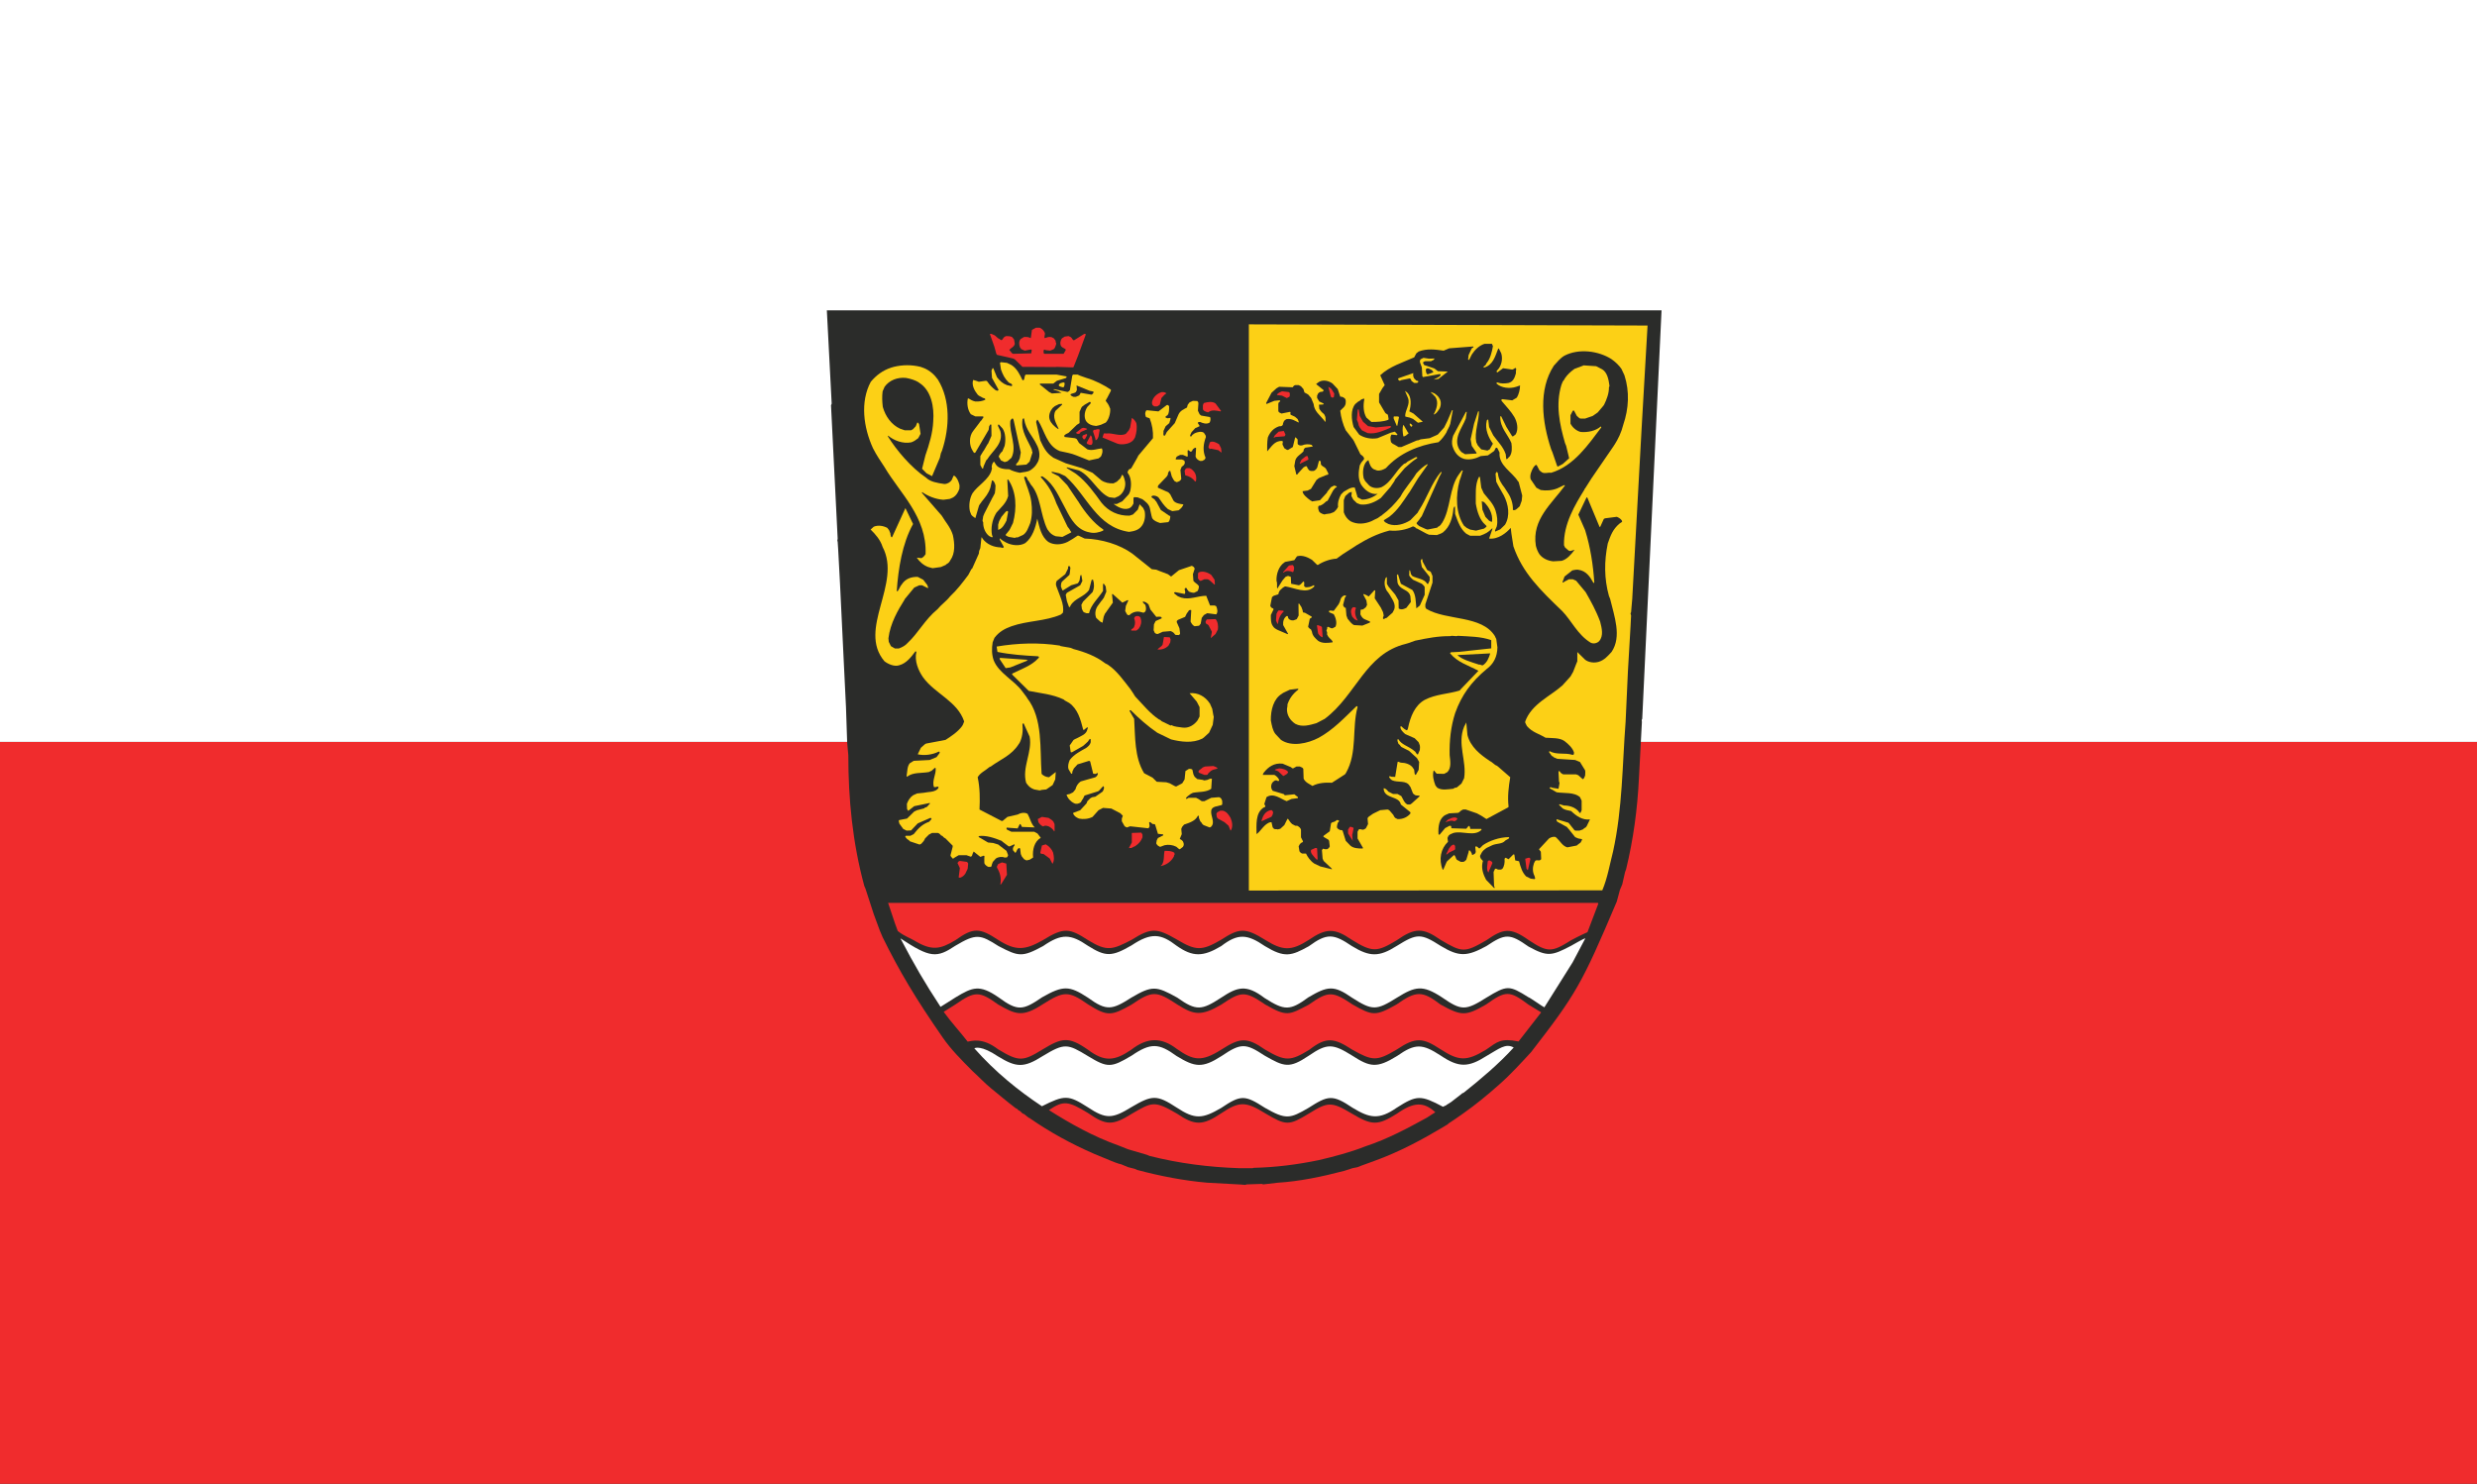 <?xml version="1.0" encoding="UTF-8" standalone="no"?>
<!-- Created with Inkscape (http://www.inkscape.org/) -->

<svg
   xmlns:dc="http://purl.org/dc/elements/1.1/"
   xmlns:cc="http://creativecommons.org/ns#"
   xmlns:rdf="http://www.w3.org/1999/02/22-rdf-syntax-ns#"
   xmlns:svg="http://www.w3.org/2000/svg"
   xmlns="http://www.w3.org/2000/svg"
   xmlns:sodipodi="http://sodipodi.sourceforge.net/DTD/sodipodi-0.dtd"
   xmlns:inkscape="http://www.inkscape.org/namespaces/inkscape"
   version="1.1"
   id="svg2"
   width="449"
   height="269"
   viewBox="0 0 449 269"
   sodipodi:docname="Hissflagge Saale-Orla-Kreis.svg"
   inkscape:version="0.92.3 (2405546, 2018-03-11)">
  <rect x="0" y="0" width="449" height="269" fill="#333333" stroke="none"/>
  <defs
     id="defs6">
    <style
       id="style844"
       type="text/css"><![CDATA[
    .fil0 {fill:#2B2C2A}
    .fil2 {fill:#F02C2D}
    .fil1 {fill:white}
   ]]></style>
  </defs>
  <sodipodi:namedview
     pagecolor="#ffffff"
     bordercolor="#666666"
     borderopacity="1"
     objecttolerance="10"
     gridtolerance="10"
     guidetolerance="10"
     inkscape:pageopacity="0"
     inkscape:pageshadow="2"
     inkscape:window-width="1920"
     inkscape:window-height="1017"
     id="namedview4"
     showgrid="false"
     inkscape:zoom="0.15812918"
     inkscape:cx="224.5"
     inkscape:cy="134.5"
     inkscape:window-x="-8"
     inkscape:window-y="-8"
     inkscape:window-maximized="1"
     inkscape:current-layer="svg2" />
  <rect
     x="0"
     y="134.5"
     width="449"
     height="134.5"
     id="rect4"
     style="fill:#f02c2d;fill-opacity:1;stroke-width:0.897" />
  <rect
     x="0"
     y="0"
     width="449"
     height="134.5"
     id="rect2"
     style="fill:#ffffff;fill-opacity:1;stroke-width:0.897" />
  <g
     transform="matrix(0.184,0,0,0.185,80.818,-178.572)"
     style="clip-rule:evenodd;fill-rule:evenodd;image-rendering:optimizeQuality;shape-rendering:geometricPrecision;text-rendering:geometricPrecision"
     id="Ebene_x0020_1-9">
    <path
       style="fill:#2b2c2a"
       inkscape:connector-curvature="0"
       id="path9-5"
       d="m 783.538,2126.09 3.938,0.326 c 0.326,0 0.82,-0.326 1.474,-0.487 l 14.758,-0.493 c 0.331,0 0.824,0.162 1.481,0.493 l 14.27,-1.643 c 21.482,-1.31 43.619,-5.905 65.6,-11.642 l 2.621,-0.823 5.576,-1.805 4.918,-0.98 2.791,-1.149 13.608,-4.92 c 25.59,-9.191 47.89,-21.327 68.883,-33.786 0.331,-0.162 0.656,-0.162 0.981,-0.654 l 2.297,-1.312 c 0.331,-0.33 0.824,-0.493 0.987,-0.986 l 7.217,-4.757 4.918,-3.441 c 0.656,0 0.656,-0.66 1.48,-0.986 12.623,-8.858 24.434,-18.365 36.408,-29.029 11.474,-10 21.974,-21.649 31.32,-31.651 44.118,-56.578 50.024,-66.586 84.466,-147.604 l 3.114,-11.474 2.298,-5.414 2.785,-12.136 0.986,-2.627 c 7.217,-29.517 11.149,-59.039 12.629,-88.724 l 2.947,-55.597 c 0,-0.493 -0.164,-0.981 -0.164,-1.643 0,-0.486 0,-0.817 0.493,-1.472 l 19.022,-400.326 H 375.34 l 4.757,91.351 c -0.169,0.485 -0.169,0.979 -0.657,1.636 l 6.562,130.712 c 0,0.493 -0.169,0.979 -0.331,1.636 0,0.493 0.163,0.823 0.331,1.64 l 0.486,7.055 1.804,33.456 3.777,78.064 2.129,43.294 1.15,34.442 1.149,12.791 c 0,42.64 4.102,85.446 15.746,128.083 l 1.147,2.628 8.198,25.09 5.905,15.906 2.79,6.562 c 16.563,33.454 32.468,60.024 59.369,98.568 7.872,11.31 17.874,21.318 29.191,32.63 6.231,5.582 11.482,11.319 18.042,16.732 8.198,6.56 16.231,13.446 24.103,19.353 0.493,0.162 0.657,0.656 1.643,0.817 l 1.636,1.643 c 1.479,0.331 2.135,1.474 3.284,2.46 0.493,0.331 0.816,0.816 1.64,0.986 0.488,0.162 0.657,0.162 1.151,0.654 l 2.783,2.298 c 0.493,0 0.657,0.654 1.481,0.98 0.486,0 0.816,0.17 1.147,0.656 19.184,13.122 39.849,24.603 63.465,34.772 l 16.4,6.724 3.777,1.474 3.278,1.149 2.621,0.654 3.938,1.643 2.785,1.149 6.56,1.643 2.621,1.143 c 22.801,6.067 46.086,10.499 68.884,12.465 l 33.455,1.804 z" />
    <path
       style="fill:#f02c2d"
       inkscape:connector-curvature="0"
       id="path11-1"
       d="m 781.241,2110.02 h 13.122 c 0.493,0 0.824,0 1.473,-0.326 21.49,-0.493 42.483,-3.114 64.126,-7.546 15.42,-3.61 31.164,-7.705 45.76,-13.449 22.47,-7.378 41.82,-17.872 60.842,-28.205 2.63,-1.803 5.088,-3.283 8.204,-5.25 -11.318,-10.494 -21.326,-10.169 -37.726,1.311 -18.858,11.812 -24.596,11.812 -44.442,0 -20.009,-11.805 -23.448,-11.805 -42.476,0 -19.515,11.812 -22.306,11.975 -42.969,-0.323 -19.186,-11.813 -25.583,-11.813 -43.293,0 -18.367,12.298 -26.077,12.135 -43.626,0.323 -22.306,-12.952 -24.434,-11.481 -44.773,0.331 -18.535,11.481 -24.927,11.481 -42.97,-0.986 -19.184,-11.482 -23.777,-12.629 -38.373,-2.791 20.332,12.799 43.462,25.913 69.207,34.935 l 8.691,3.446 18.535,5.413 2.783,1.15 c 29.361,7.378 58.552,10.987 87.906,11.967 z" />
    <path
       style="fill:#ffffff"
       inkscape:connector-curvature="0"
       id="path13-8"
       d="m 719.743,2050.49 c 18.365,12.136 25.751,11.148 44.118,0.493 19.515,-13.122 23.453,-12.629 42.968,-0.164 20.989,11.969 24.765,10.658 42.963,0.164 19.359,-12.298 23.623,-13.448 43.464,-0.164 17.055,10.333 26.075,11.969 43.462,0 19.846,-12.629 23.779,-12.465 45.591,-0.986 l 2.129,-0.979 c 0.493,0 0.824,-0.169 1.147,-0.663 l 3.941,-2.459 c 0.162,-0.163 0.654,-0.493 0.986,-0.657 l 10.001,-7.711 c 0.331,-0.323 0.654,-0.816 1.473,-0.978 0.331,-0.163 0.824,-0.163 1.149,-0.657 15.583,-12.299 34.442,-28.049 48.875,-43.955 -8.034,-4.427 -14.265,1.147 -26.894,8.364 -17.879,11.319 -27.224,11.482 -45.104,-0.493 -18.036,-11.643 -24.927,-12.136 -42.97,0.493 -19.839,12.136 -26.401,10.989 -44.28,-0.493 -19.02,-11.805 -24.596,-12.136 -42.638,0.17 -19.191,12.791 -24.11,10.987 -43.624,-0.17 -18.53,-12.136 -23.123,-12.46 -42.314,0.493 -19.022,12.136 -26.077,10.989 -44.28,0 -17.379,-12.629 -25.42,-13.284 -44.442,-0.323 -20.008,11.805 -23.455,12.136 -42.97,0.323 -20.009,-12.136 -22.961,-12.952 -44.443,0 -18.696,11.813 -26.075,11.319 -44.117,0.331 -16.399,-10.988 -22.63,-8.365 -23.285,-7.871 20.825,23.447 43.949,41.82 66.578,56.74 22.306,-11.15 26.083,-11.15 44.943,0.824 18.367,12.136 24.434,11.474 43.294,0 20.17,-11.811 24.927,-12.304 44.28,0.326 z" />
    <path
       style="fill:#f02c2d"
       inkscape:connector-curvature="0"
       id="path15-6"
       d="m 588.05,1993.57 c 18.86,-11.31 25.258,-12.952 44.443,0.331 16.4,12.3 26.408,11.15 42.808,0 16.236,-12.465 29.846,-12.135 44.935,-0.654 16.069,11.15 24.11,12.955 43.626,0.654 18.365,-11.641 24.927,-12.791 43.293,0 19.845,11.643 24.928,11.482 43.624,0 16.562,-12.791 24.271,-11.641 42.152,0 20.008,11.15 24.103,11.482 43.624,0 19.184,-12.791 26.077,-11.641 43.456,-0.331 17.88,11.482 25.59,11.975 44.773,0.331 11.482,-7.871 14.273,-11.479 31.982,-8.041 l 22.306,-28.529 -12.466,-7.547 c -18.529,-13.779 -22.306,-14.102 -41.822,-0.164 -20.008,11.482 -24.11,11.482 -44.935,0 -17.874,-13.615 -23.941,-13.615 -43.294,0 -20.67,11.643 -23.617,11.15 -43.299,0 -19.516,-12.959 -23.618,-13.615 -43.133,0.164 -19.515,10.169 -21.482,12.136 -42.969,-0.164 -20.009,-13.615 -23.779,-12.959 -43.293,0.164 -19.846,11.479 -26.901,10.169 -43.301,-0.164 -20.332,-13.284 -24.434,-13.938 -45.097,0.164 -19.684,10.987 -23.455,11.805 -42.64,-0.164 -19.515,-13.615 -24.108,-13.284 -45.104,0 -19.676,12.629 -26.075,10.002 -43.623,0 -18.204,-12.959 -22.631,-13.615 -42.146,0 l -11.479,7.218 c 7.216,10.002 16.236,19.676 23.616,29.191 3.771,-0.493 14.102,-4.594 30.009,7.54 20.502,12.306 24.44,11.975 43.955,0 z" />
    <path
       style="fill:#ffffff"
       inkscape:connector-curvature="0"
       id="path17-8"
       d="m 587.395,1942.57 c 20.663,-11.643 26.731,-11.643 45.097,0.331 18.366,13.284 23.779,12.136 42.808,0 20.5,-11.975 24.596,-11.482 45.259,0 18.697,13.284 24.11,12.46 43.301,0 15.743,-10.333 24.434,-13.453 42.638,0.323 19.846,12.629 25.096,12.629 43.293,-0.654 19.027,-11.15 25.097,-11.975 42.807,0.331 20.339,12.952 24.11,12.629 44.442,0 18.043,-11.158 25.261,-12.629 43.957,-0.495 19.515,13.448 23.455,13.448 44.117,0.495 20.332,-12.306 22.306,-12.306 41.49,-0.331 0.493,-0.326 15.419,10.169 15.582,9.838 l 27.881,-44.113 12.46,-23.453 c -0.487,-0.493 -13.448,6.885 -13.941,7.217 -19.183,10.001 -23.285,10.987 -41.982,0.817 -18.529,-12.954 -22.799,-12.954 -41.49,-0.493 -19.027,10.332 -26.901,10.662 -44.773,0 -19.846,-12.629 -23.455,-12.629 -43.787,0 -17.224,10.826 -26.408,10.662 -43.956,0 -18.042,-12.136 -24.434,-12.954 -42.476,0.169 -17.218,9.508 -23.779,11.643 -43.294,-0.169 -17.386,-11.805 -26.406,-12.629 -42.968,0 -17.88,10.662 -28.044,10.826 -43.957,-0.324 -15.412,-11.812 -24.927,-13.284 -44.442,-0.331 -19.191,10.988 -25.258,11.482 -42.97,0.331 -16.892,-11.481 -25.744,-12.305 -44.117,0.324 -20.664,11.156 -24.11,10.332 -43.95,0 -18.042,-11.479 -21.98,-12.461 -42.476,-0.324 -18.372,12.136 -24.603,12.136 -54.118,-7.217 14.595,27.549 23.448,42.639 39.522,67.079 0.327,0 14.758,-9.351 14.922,-9.351 16.73,-10.002 23.454,-12.793 42.151,0 19.022,13.939 24.11,12.791 42.97,0 z" />
    <path
       style="fill:#f02c2d"
       inkscape:connector-curvature="0"
       id="path19-8"
       d="m 460.948,1886.65 c 17.88,10.825 26.076,8.858 41.002,0 17.874,-12.791 24.11,-12.136 42.146,-0.331 17.062,10.825 26.245,10.339 43.955,0.331 20.989,-12.955 26.401,-11.812 44.773,0 18.692,11.479 24.105,9.184 42.64,-0.331 19.515,-12.135 24.765,-11.805 44.773,-0.326 18.698,11.15 24.596,11.15 43.294,0.326 17.879,-11.481 23.616,-12.46 43.624,0 17.223,10.664 25.583,11.156 42.969,0 16.893,-11.481 25.258,-11.805 41.983,-0.326 20.832,12.955 25.42,12.136 44.449,0.82 18.203,-12.629 26.077,-12.629 43.456,-0.494 21.326,12.629 23.786,12.629 45.104,0.331 16.4,-11.319 23.454,-12.955 41.327,-0.331 19.184,12.629 22.961,12.306 42.145,0.331 8.534,-4.595 16.077,-7.871 16.077,-7.871 l 10.655,-27.882 c 0,-0.331 0,-0.654 -0.486,-0.816 H 435.695 l 6.724,20 2.783,7.548 c 4.265,3.278 5.251,3.771 15.746,9.021 z" />
    <path
       style="fill:#fcd016"
       inkscape:connector-curvature="0"
       id="path21-4"
       d="m 1139.26,1837.77 c 5.081,-11.805 7.379,-25.582 10.655,-38.211 9.353,-42.64 9.028,-84.622 12.306,-126.773 l 2.297,-49.693 2.621,-44.773 0.493,-9.84 c -0.169,-0.493 -0.169,-0.986 -0.493,-1.641 0,-0.654 0,-0.818 0.493,-1.635 l 1.149,-13.122 9.345,-169.088 5.738,-98.73 -392.778,-1.147 v 554.815 l 348.174,-0.162 z" />
    <path
       style="fill:#2b2c2a"
       inkscape:connector-curvature="0"
       id="path23-2"
       d="m 1032.99,1835.48 0.326,-0.486 c -0.326,-0.493 -0.326,-0.824 -0.657,-1.481 l -0.493,-13.772 1.479,-3.12 c 1.474,-0.487 1.967,0.824 3.278,0.824 0.656,0 0.824,0 1.805,0 0.986,0 1.309,-0.331 2.133,-0.824 1.805,-2.292 2.46,-6.231 2.128,-9.345 0,-0.657 0.331,-1.15 1.15,-1.474 l 2.791,1.474 4.75,-4.757 c 0.493,0 0.663,0 0.986,0.331 l 0.824,5.574 3.772,0.816 c 1.473,5.576 3.114,11.158 7.047,14.927 l 4.434,2.128 3.77,0.494 c 0.163,-0.163 0.33,-0.163 0.656,-0.494 l -0.656,-2.621 c -2.134,-3.934 -1.973,-8.527 -0.494,-12.629 l 1.15,-2.128 c 0.817,-0.987 2.46,-0.493 3.77,-0.493 0.986,0 1.481,-0.656 2.135,-1.149 l -0.331,-7.055 c 0,-0.487 -0.323,-0.98 -0.818,-1.15 0,-0.654 -0.654,-0.654 -0.986,-1.636 l 9.838,-10.501 c 1.15,-0.816 3.448,-1.803 5.415,-1.636 0.986,0 1.479,0.495 2.133,1.15 3.61,3.277 5.738,7.872 10.496,9.184 l 9.35,-1.804 c 0.163,-0.331 0.656,-0.493 1.143,-0.986 l 2.63,-1.967 c 0.323,-0.654 1.147,-1.804 1.473,-3.278 l -3.771,-0.663 -3.114,-1.309 -5.908,-7.38 -2.297,-2.621 -9.345,-5.088 c -0.163,-0.488 -0.656,-0.657 -0.817,-1.636 0,-0.331 0,-0.657 0.162,-0.824 l 11.643,3.446 4.92,6.067 c 0.493,0.657 0.986,1.643 2.135,1.643 h 3.77 l 3.278,-1.147 c 0.493,-0.164 0.654,-0.657 1.147,-0.988 0.493,-0.324 0.824,-0.654 1.643,-0.979 0.324,-0.493 0.656,-0.824 0.986,-1.15 l 3.279,-6.724 c -7.382,0.98 -13.617,-3.446 -18.537,-8.202 -3.114,-0.817 -5.412,-0.817 -8.195,-2.46 l -3.61,-3.446 c 0,-0.486 0,-0.656 0.331,-0.817 l 4.427,1.31 c 5.574,0 11.149,1.804 14.595,6.069 0.324,0.493 0.656,1.147 0.656,1.147 0.33,0 0.493,0 0.98,0 l 1.149,-2.621 v -9.353 l -1.636,-3.438 c -5.744,-5.089 -15.251,-3.61 -22.961,-4.758 l -6.885,-3.94 c -0.17,-0.494 0.326,-0.817 0.981,-1.149 0.493,0.331 0.816,0.331 1.64,0.654 l 6.069,0.988 0.986,-5.414 c 0,-0.493 0,-0.979 -0.493,-1.636 l -0.493,-9.351 c 0,-0.493 0.162,-0.986 0.986,-0.986 0.818,1.479 1.967,2.627 3.771,3.284 h 12.622 l 2.135,0.816 4.427,3.941 c 1.317,-0.495 1.64,-2.297 2.297,-3.61 l 0.162,-3.446 c 0,-0.493 0,-0.986 -0.162,-1.643 l -5.082,-8.195 -4.756,-1.974 -17.55,-1.143 -3.446,-1.479 c -0.163,-0.162 -0.656,-0.324 -0.817,-0.817 -1.481,-0.164 -1.804,-1.643 -2.791,-2.79 -0.162,-0.495 -0.98,-0.657 -0.98,-1.474 0,-0.493 0,-0.818 0.323,-0.986 6.894,3.938 15.091,1.309 22.47,3.607 0.493,0 0.986,0 0.986,0 0.817,-0.493 0.494,-1.311 0.656,-2.298 -1.31,-4.264 -5.251,-8.033 -9.345,-11.149 -4.92,-3.446 -12.304,-2.789 -18.696,-3.277 -6.069,-3.776 -13.124,-5.25 -18.373,-11.481 l -1.636,-3.284 c 0,-0.162 0,-0.654 0,-1.147 6.23,-17.218 24.596,-24.596 36.732,-35.423 l 7.872,-8.688 2.628,-4.595 2.946,-7.541 1.15,-2.79 v -9.022 l 7.71,7.541 c 3.446,2.628 8.858,3.447 13.615,1.974 5.412,-1.805 8.359,-5.251 12.461,-9.677 10.169,-15.089 2.628,-34.935 -1.472,-51.99 l -1.15,-2.785 c -4.758,-16.892 -4.758,-34.117 -1.149,-51.498 2.783,-7.71 4.757,-13.777 11.643,-19.52 l 2.46,-1.635 c 0,-0.17 0,-0.656 -0.164,-1.15 -1.149,-1.803 -2.953,-2.953 -5.081,-3.777 l -11.649,1.481 c -0.162,0 -0.657,0.33 -1.15,0.654 l -3.437,7.541 c -0.657,0 0,0.986 -0.824,0 l -11.805,-28.204 c 0,0 -0.331,-0.495 -0.82,-0.657 l -8.203,17.056 6.724,15.251 c 5.251,16.893 7.872,34.111 9.02,51.335 0,0.162 -0.331,0.326 -0.816,0.326 -3.284,-5.9 -7.055,-11.969 -15.259,-12.955 -2.29,-0.163 -3.771,0.331 -5.574,0.654 l -7.704,6.069 -1.973,5.411 c 0,0.163 0.331,0.494 0.824,0.494 0.486,-0.331 0.656,-0.817 1.149,-0.987 l 4.426,-2.29 h 3.771 l 3.277,1.472 9.352,11.15 c 5.081,8.859 10.169,17.879 14.271,28.868 1.636,6.393 3.601,13.938 -0.986,19.189 -1.967,1.966 -5.412,2.947 -8.365,1.473 -12.955,-7.871 -18.86,-21.649 -28.044,-30.994 -21.649,-20.664 -39.197,-37.557 -48.057,-63.471 l -1.967,-12.46 -0.654,-5.581 c -4.102,4.757 -12.298,11.479 -21.32,10.501 l 3.446,-9.84 c -0.162,0 -0.493,0 -0.654,0 -3.607,3.771 -6.56,5.245 -11.643,7.049 h -9.844 l -3.771,-1.967 c -5.743,-4.595 -8.034,-11.319 -10.988,-19.353 l -0.162,-7.055 c -0.331,-0.485 -0.331,-0.323 -0.656,0 -0.331,0.163 -0.331,0.824 -0.824,1.644 -0.818,8.857 -3.278,17.872 -10.331,23.453 -1.967,1.311 -3.934,1.804 -6.069,2.621 l -7.71,-0.331 -2.621,-1.14 -9.184,-4.921 c -0.493,0 -0.986,-0.167 -1.149,-0.66 -0.654,-0.657 -1.643,-1.15 -2.784,-1.474 -6.561,3.277 -14.925,4.92 -23.13,4.101 -12.792,3.278 -22.63,8.528 -32.145,14.264 -0.162,0.17 -0.654,0.17 -0.978,0.657 l -12.629,8.041 -6.401,4.588 c -6.392,0.331 -13.446,2.953 -18.203,6.067 0,0 -0.818,0 -0.98,0 l -5.089,-4.918 c -3.769,-2.298 -9.507,-5.081 -14.758,-3.446 l -2.621,3.777 -8.695,1.634 c -0.493,0.163 -0.657,0.163 -1.15,0.656 -5.243,3.447 -8.034,10.995 -7.703,18.043 1.147,2.791 0,5.413 0.816,7.546 l 5.084,-8.039 2.953,-3.44 1.972,-0.824 c 0.326,0 0.981,0 1.143,0 l 2.135,0.824 0.324,6.724 7.386,1.472 c 2.459,-0.324 2.945,-2.621 4.918,-3.77 1.149,1.149 0.324,2.953 0.486,4.427 0.988,2.133 3.615,1.147 5.581,0.986 1.805,-0.493 2.621,-1.149 3.772,-1.643 0.323,0 0.654,0 0.654,0.657 0,0.33 0,0.816 -0.654,1.147 -7.218,6.894 -18.367,0.818 -27.718,-0.654 -1.15,0 -1.15,0.654 -2.292,0.986 l -3.284,2.953 -1.147,2.292 c 0,0.493 -0.162,1.147 -0.331,1.479 l -4.588,1.474 c -0.493,0.493 -0.986,0.654 -1.643,1.309 l -1.636,8.204 c 0,0.988 0.488,1.311 1.143,2.128 0.331,0.331 0.986,0.331 1.643,0.825 0,0.656 0.654,0 0.331,0.979 l -2.628,5.413 c 0,3.61 -0.163,8.041 2.135,10.988 0.816,1.48 2.621,2.63 4.593,3.608 l 9.677,4.102 c 0.326,0 0.326,0 0.656,-0.163 l -4.92,-8.698 c -0.331,-3.438 0.65,-7.047 3.44,-8.85 0,0 0.656,0 0.824,0 0.326,0.162 0.656,0.816 0.656,1.803 0,0.163 0.326,0.657 0.487,0.818 1.643,1.804 4.431,2.134 6.562,0.986 0.986,-0.331 1.479,-0.493 1.64,-0.986 l 1.644,-3.117 -0.17,-11.479 c 0.654,0 0,-0.818 0.824,0 l 2.129,3.284 1.147,3.114 c 0,0.657 0.164,0.981 0.331,1.805 0.325,0.487 1.143,0.487 1.805,0.487 l 6.885,3.938 c 0.162,1.149 -1.147,1.311 -1.967,1.967 l -1.64,7.871 c 0.162,0.331 0.493,0.987 1.147,1.48 0.493,0.493 0.82,0.657 1.643,1.142 l 0.979,2.298 c 0.493,3.938 3.284,6.398 6.069,8.858 4.1,2.79 9.513,2.13 14.271,1.473 0.487,-1.635 -3.115,-3.769 -4.263,-5.574 l -1.15,-1.966 v -2.298 c -0.331,-0.654 -0.493,-1.31 -0.656,-1.64 0.163,-0.657 0.163,-0.82 0.656,-1.636 0,-0.657 0,-0.824 0.162,-1.805 1.15,-0.824 2.791,0.981 4.102,1.149 0.324,0 0.656,0 1.149,0 l 2.785,-1.48 c 1.972,-3.771 0.167,-9.182 -1.636,-12.298 l -4.595,-1.966 c 0,-0.17 -0.163,-0.656 -0.163,-1.149 1.149,-0.988 2.953,-0.164 4.758,-0.164 l 4.75,-6.398 1.15,-2.297 0.986,-3.114 c 0.324,-0.987 1.803,-2.785 3.446,-3.278 0.654,0 0.817,0 1.474,0 0,0.98 0.986,0 0,0.98 -0.163,0.493 -0.657,0.986 -0.82,1.149 l -1.802,7.054 c 0,0.981 0.654,1.644 1.147,2.298 0.162,0.486 0.817,0.486 1.474,0.654 l 0.654,7.541 1.15,3.117 c 1.803,2.134 3.77,5.088 6.398,6.229 l 8.195,0.495 7.381,-2.955 c 0,0 0.167,-0.323 0.167,-0.978 l -5.743,-2.46 c -1.805,-0.987 -2.953,-2.791 -3.77,-4.595 l 0.162,-4.265 c 0.331,-0.493 1.149,-0.493 1.803,-0.493 0.331,0 0.988,-0.323 1.15,-0.486 l 2.298,-1.804 1.147,-2.298 -0.654,-4.264 -2.953,-5.574 c 0,-0.169 0,-0.654 0.162,-0.824 l 2.791,1.149 2.29,1.311 5.413,-5.9 c 0.169,0 0.493,-0.331 0.988,0 l -0.495,7.704 6.069,9.182 2.135,4.434 0.654,3.276 c -0.169,0.495 -0.169,0.827 -0.654,1.643 0,0.656 0,0.818 0,1.474 0.817,0.986 1.965,-0.656 3.439,-0.818 0.169,0 0.661,-0.331 0.824,-0.656 l 5.082,-4.431 1.641,-3.117 c 1.804,-5.081 -1.641,-9.677 -3.777,-13.278 -0.162,-0.493 -0.162,-0.66 -0.65,-1.149 l -1.317,-1.972 c -0.323,-0.495 -0.487,-0.981 -0.98,-1.143 -2.627,-3.615 -3.777,-9.353 -1.48,-13.779 0.17,-0.17 0.656,-0.331 0.987,-0.331 v 6.401 l 1.473,2.621 6.73,8.034 3.278,5.743 0.162,7.873 c 1.643,0.979 3.446,0.979 5.251,0.324 l 2.297,-0.981 4.427,-5.743 -0.493,-5.9 -0.988,-2.296 c -2.946,-4.434 -10.001,-4.434 -11.641,-10.826 l -0.657,-7.054 c 0.331,-0.494 0.493,-1.15 1.15,-0.988 l 2.791,9.192 11.311,6.067 c 3.608,4.757 3.284,11.805 3.94,18.041 l 3.446,-2.79 4.751,-10.494 v -7.548 c -0.326,-1.31 -1.636,-1.967 -2.785,-3.276 l -8.69,-3.941 c -1.149,-0.979 -3.12,-2.783 -3.777,-4.263 l 0.162,-4.921 c 0.331,0 0.331,0 0.663,0 l 0.98,3.771 c 0.162,0.656 0.824,0.824 1.311,1.805 4.594,2.459 11.811,2.628 14.596,7.548 0.66,0 0,0.654 0.986,0 l 1.48,-3.284 v -3.44 l -7.711,-9.677 -1.147,-6.069 c 0.493,-0.654 0.323,-1.479 1.147,-1.803 0.981,0.324 0.493,1.474 0.656,2.298 l 4.426,8.195 c 0.493,0.654 1.481,0.986 2.63,1.479 0.323,0.164 0.818,0.325 1.142,0.818 l 1.644,3.934 v 6.398 l -7.05,21.319 v 2.298 c 0,0.979 0.488,1.31 0.981,2.128 20.008,11.811 54.45,5.905 67.572,26.731 0.487,1.149 0.65,1.641 1.311,2.791 l 1.149,8.195 c -0.167,9.191 -3.777,16.239 -10.501,21.158 -15.412,12.798 -24.765,25.589 -31.158,43.299 -4.263,13.286 -5.744,26.894 -5.413,41.166 0.657,5.9 1.805,12.298 -2.134,16.562 l -3.278,1.805 -7.217,-0.164 c -0.986,-0.656 -1.803,-2.134 -2.621,-2.953 -0.493,0 0,-0.331 -0.654,0.326 -1.15,4.594 0.162,9.677 1.966,14.271 l 1.803,2.127 c 4.427,2.791 10.333,1.481 15.584,0.988 0.816,0 0.816,-0.988 1.965,-0.988 0.657,0 0.98,-0.162 1.643,-0.323 l 4.588,-3.771 2.621,-5.251 c 2.791,-16.729 -7.048,-33.617 0,-50.509 l 2.135,-4.102 1.149,12.298 c 2.954,11.65 12.792,19.353 21.813,25.258 0.326,0.493 0.98,0.493 1.643,0.988 l 3.769,2.953 c 0.488,0.162 0.818,0.647 1.643,0.816 0.488,0.326 0.656,0.493 1.149,0.818 l 12.136,10.501 c -1.641,9.508 -2.791,19.346 -1.641,28.861 0,0.162 -0.169,0.654 -0.663,0.824 l -21.15,11.312 -5.088,-3.278 -4.264,-2.298 -10.987,-3.769 h -2.297 c -1.143,0 -1.143,0.654 -1.967,0.816 -1.149,0.493 -1.805,2.135 -3.446,2.46 l -8.691,0.493 -3.446,1.474 c -6.392,3.114 -7.541,11.481 -7.048,18.86 0.324,0.493 0.493,0.824 1.149,0.493 l 5.407,-6.394 4.431,-2.297 c 0.164,0 0.657,0 1.15,0.162 0.817,0.331 0.162,1.481 0.656,2.298 l 14.595,0.493 2.298,-2.791 c 1.147,0 1.147,0.988 1.473,1.805 0,0.33 0,0.986 0.331,1.147 h 10.655 c 0.331,0.331 0.331,0.657 0,1.15 -7.217,6.56 -18.365,0.493 -27.387,2.784 l -3.114,1.317 c -0.657,0.494 -0.988,0.657 -1.804,1.473 l -0.987,2.135 0.494,3.772 c -7.048,6.56 -9.346,17.216 -5.245,27.224 0.326,0 0.326,0 0.657,0 l 3.276,-7.548 c 0.162,-0.326 0.493,-0.657 0.818,-0.98 l 6.398,-5.744 c 1.644,0.654 1.644,3.446 2.791,4.595 l 3.933,2.128 h 2.129 c 0.987,0 1.48,-0.657 2.137,-0.98 0.493,-0.493 0.816,-0.824 1.147,-1.149 l 2.298,-7.548 c 0,-0.98 0.162,-1.473 0.493,-1.636 0.654,-0.169 0.817,0.486 1.473,0.981 l 1.149,2.133 c 0,0.327 0,1.151 0.654,1.474 l 2.137,-1.147 c 0.654,-0.327 0.654,-0.981 1.142,-1.805 l -0.487,-4.588 c 0,-0.162 0,-0.657 0.487,-0.987 1.317,0 2.298,1.15 3.122,1.966 0.323,0 0.98,0 1.147,-0.323 l 2.785,-2.791 c 6.561,-4.426 16.075,-7.703 25.258,-7.871 0.162,0 0.493,0.169 0.656,0.823 -0.656,0.981 -1.641,1.149 -2.953,1.967 -0.494,0.162 -0.656,0.324 -1.149,0.817 -2.954,3.284 -8.198,2.46 -12.462,4.264 l -5.581,2.621 c -0.324,0.17 -0.656,0.493 -0.979,0.663 -1.643,1.15 -2.628,1.967 -3.941,3.933 l -1.636,3.114 c 0,0.17 0,0.988 0,1.151 0,0.167 0.326,0.654 0.488,1.147 0.162,1.15 1.972,1.804 2.297,3.114 -0.326,0.657 -0.326,0.988 -0.493,1.805 -1.15,5.575 0.986,11.65 3.607,16.4 l 8.034,8.203 0.17,-0.169 z" />
    <path
       style="fill:#f02c2d"
       inkscape:connector-curvature="0"
       id="path25-6"
       d="m 546.886,1831.87 0.493,-0.66 5.413,-8.691 -0.663,-10.988 -4.264,-1.149 -3.77,1.641 -1.15,2.297 c 0,0.163 0,0.657 0,1.15 2.953,4.751 4.595,10.655 3.284,16.563 l 0.657,-0.164 z" />
    <path
       style="fill:#f02c2d"
       inkscape:connector-curvature="0"
       id="path27-1"
       d="m 505.883,1825.31 c 0,0 0.654,0 0.986,0 2.129,-0.824 3.61,-1.974 4.918,-3.941 l 2.298,-4.756 0.493,-5.082 c -0.331,-0.493 -0.493,-1.149 -1.147,-1.641 l -7.055,-0.98 c -0.987,0.162 -1.805,0.98 -2.298,2.128 l 2.298,4.918 -1.149,8.86 c -0.326,0 0.493,0.654 0.656,0.493 z" />
    <path
       style="fill:#f02c2d"
       inkscape:connector-curvature="0"
       id="path29-7"
       d="m 1027.41,1819.74 c 0,-0.167 0.169,-0.66 0.33,-1.147 l 3.284,-7.548 c 0,-1.474 -1.479,-1.967 -2.79,-2.621 -0.163,0 -0.656,0 -1.149,0.162 -0.162,0.331 -0.162,0.493 -0.654,0.654 l -0.657,6.238 c 0,0.486 0.162,0.817 0.162,1.636 0,0.167 0,0.656 0,0.987 l 0.988,2.128 z" />
    <path
       style="fill:#f02c2d"
       inkscape:connector-curvature="0"
       id="path31-7"
       d="m 1066.11,1817.44 2.297,-10.169 c 0,-0.331 0,-0.657 -0.331,-0.988 -1.142,-1.309 -3.114,0.331 -4.75,0.493 l 1.31,9.84 c 0.493,0.167 0.493,0.824 1.15,1.317 z" />
    <path
       style="fill:#2b2c2a"
       inkscape:connector-curvature="0"
       id="path33-9"
       d="m 872.922,1816.78 v -0.167 l -8.202,-7.704 -0.981,-2.298 -0.661,-8.203 c 0.33,-0.324 0.494,-1.149 1.15,-1.474 0.493,0 0.986,0.326 1.64,0.493 h 2.298 c 1.15,-0.493 2.297,-1.64 2.621,-2.79 l -0.654,-5.412 c -0.163,-0.493 -0.656,-0.817 -0.817,-1.149 l -4.757,-2.785 c 0,-0.329 0,-0.654 0.162,-0.986 l 6.067,-4.426 1.15,-7.054 c 0,-1.804 2.129,-1.804 3.77,-2.459 l 2.135,-1.474 c 0.493,0 0.986,0 1.636,0.323 0.331,0 0.493,0.163 0.493,0.824 -0.162,0.327 -0.656,0.82 -0.979,0.981 -0.657,1.311 -1.15,3.446 -1.15,5.088 0.323,0.324 0.493,0.979 1.15,1.472 l 2.129,1.15 c 0.167,0 0.817,0 1.147,0 0.494,0 0.656,0.324 1.149,0.493 l 3.117,10.001 4.593,4.757 c 3.117,2.621 7.705,2.791 11.805,2.791 0.331,-0.17 0.495,-0.17 0.657,-0.493 l -5.413,-9.353 v -6.554 l 1.149,-2.134 c 1.147,-1.15 3.114,0.493 4.757,0 0.656,-0.162 1.641,-0.818 2.298,-1.311 l 2.133,-4.101 -0.493,-5.414 c 0.163,-0.979 0.493,-0.979 1.143,-1.803 l 4.264,-2.953 7.055,-3.44 7.054,-0.654 c 0.98,0 1.634,0.654 2.297,1.14 l 3.278,3.778 c 0.162,0.493 0.817,0.656 0.817,1.636 0.493,0.493 0.654,0.824 1.317,1.641 l 2.292,1.15 c 5.081,0.329 10.005,-1.967 12.791,-5.577 0,-0.493 0,-0.654 -0.162,-1.147 l -9.345,-7.541 c -1.644,-8.536 -15.584,-5.414 -16.894,-14.765 0,-0.656 0,-1.15 0,-1.15 1.805,0 3.446,1.804 4.588,3.283 l 4.595,2.298 h 4.427 l 3.769,2.128 2.63,4.92 c 0.493,0.824 1.804,2.623 3.446,3.285 h 2.129 c 0.818,0 1.473,-0.663 2.135,-1.15 l 7.872,-7.055 c -1.149,-1.149 -3.446,0 -5.089,-1.31 -0.493,-0.162 -0.816,-0.818 -1.634,-1.311 l -2.466,-6.237 c -0.162,-0.162 -0.487,-0.654 -0.818,-1.147 -3.277,-5.9 -11.641,-2.948 -17.387,-5.577 -0.654,-0.486 -0.978,-0.817 -1.802,-1.474 0,-0.493 -0.657,-0.654 -0.981,-1.472 0,-0.494 0,-0.824 0.493,-0.987 0.488,0 0.981,0.163 1.636,0.493 l 3.777,0.164 2.292,-13.942 c 0,-0.654 0.331,-1.147 0.986,-0.816 l 2.298,0.816 c 4.262,0 9.345,1.474 11.805,4.92 0.493,1.147 1.147,1.311 1.309,2.135 l 0.493,3.934 c 0.331,0.493 0.495,0.986 1.15,0.986 l 2.791,-4.92 0.486,-7.71 -1.472,-2.624 c -0.164,-0.329 -0.495,-0.824 -0.657,-1.147 l -7.71,-7.055 -7.711,-3.932 c -0.979,-0.824 -1.142,-1.974 -2.783,-2.954 -0.493,-1.149 -1.311,-3.12 -0.986,-4.433 0.986,0 0,-0.654 0.986,0 2.953,5.089 9.345,6.562 14.271,10.332 l 2.13,1.643 1.803,2.621 c 0,0 0.493,0 0.98,0 l 1.811,-4.264 0.162,-2.784 c 0,-0.493 -0.162,-0.986 -0.162,-1.643 l -0.987,-2.621 c 0,-0.331 -0.493,-0.824 -0.824,-1.147 l -3.278,-3.284 -9.345,-4.097 c -1.972,-1.803 -4.756,-4.101 -4.756,-7.215 0.979,0 0,-0.988 0.979,-0.331 l 2.63,2.298 2.297,1.472 c 0.324,0 0.486,0 0.981,-0.324 0.329,-0.162 0.329,-0.818 0.654,-1.643 2.298,-11.479 6.891,-22.467 16.4,-27.718 10.987,-5.736 23.291,-5.736 34.44,-9.184 0.331,-0.162 0.657,-0.816 1.15,-1.309 l 17.387,-18.042 c -10.008,-5.414 -20.502,-8.198 -27.882,-17.056 0,-0.656 0.325,-0.656 1.15,-1.15 0.163,0 0.817,0 1.149,0 l 6.061,-0.323 32.152,-3.446 v -8.036 c -9.846,-3.607 -21.813,-3.607 -32.806,-4.264 -0.488,0 -0.981,0.164 -1.636,0.326 l -4.264,-0.326 c -0.656,0 -0.987,0.164 -1.641,0.326 -11.643,-0.162 -22.799,1.973 -34.604,4.433 l -6.399,2.291 -2.784,0.824 c -40.017,9.677 -48.714,50.185 -79.872,73.472 l -8.202,4.262 c -6.555,1.805 -13.934,4.265 -20.825,0.657 -4.757,-3.117 -8.529,-8.366 -8.198,-14.759 0.493,-1.803 0.493,-3.446 0.493,-4.424 2.129,-5.908 5.245,-10.169 10.496,-14.272 0,-0.163 0.323,-0.493 0,-0.986 l -8.205,0.986 -6.555,3.114 c -0.331,0.331 -0.66,0.331 -1.147,0.818 -8.365,4.925 -11.156,16.075 -10.994,26.076 0.986,5.25 1.804,9.845 4.431,13.286 l 5.575,5.904 c 10.494,7.055 26.24,3.608 37.225,-2.128 14.103,-7.71 24.765,-19.029 37.063,-30.834 0.493,-0.329 0.987,0 1.15,0.818 -5.737,20.663 0,44.442 -11.311,64.289 -0.331,0.493 -0.494,0.986 -1.151,1.643 l -12.791,8.195 c -6.398,-0.324 -13.284,0 -19.191,3.117 -2.952,-1.967 -6.721,-3.117 -8.688,-7.051 l -0.331,-9.677 c -0.493,-1.147 -1.804,-1.64 -3.44,-2.296 h -3.284 l -3.278,1.803 c -0.986,0 -1.479,-0.493 -2.133,-1.147 l -8.198,-3.44 c -8.365,-0.987 -14.108,3.115 -18.696,8.852 -0.17,0.493 -0.818,1.15 -0.818,2.135 h 11.312 c 1.804,0.817 3.933,2.945 4.757,4.92 0,0.485 -0.162,0.98 -0.824,1.147 -0.65,-0.167 -0.981,-0.167 -1.797,-0.663 0,0 -0.824,0 -0.986,0 -0.164,0 -0.988,0.17 -1.15,0.495 -0.656,0.493 -0.817,0.493 -1.641,1.317 -1.311,1.31 -1.967,4.263 -1.15,6.392 l 1.15,1.965 10.987,3.284 c 0.169,0.164 0.493,0.495 0.986,1.15 l 9.352,-0.986 3.608,2.791 c 0,0.486 0,0.979 -0.331,0.979 l -6.067,0.824 -4.758,2.128 c -5.904,-2.128 -12.791,-8.527 -19.846,-3.932 l -2.129,6.554 c 0,1.149 0.818,1.149 0.987,2.298 0,0.654 -0.663,1.147 -1.641,1.317 -8.366,5.243 -7.055,17.218 -7.055,26.07 3.938,-2.46 7.71,-10.332 13.615,-11.643 0.325,0 0.818,0 1.143,0 l 1.15,5.088 c 0.493,0.324 0.824,0.817 1.147,1.31 1.149,0.818 2.63,0 3.777,0.657 l 2.621,-0.657 3.934,-3.607 2.953,-5.905 c 0.657,0 0,-0.82 0.824,0 1.142,1.472 1.966,3.283 3.933,4.918 l 3.117,1.641 c 0.331,0 0.817,0 1.147,0 0.331,0 0.82,0.162 1.149,0.162 0.988,0.657 2.791,1.805 3.278,3.61 v 7.548 l 1.972,3.932 c 0,0.657 -0.654,1.15 -1.479,1.311 -0.493,0.493 -0.98,0.656 -1.636,1.48 l -1.147,2.128 0.816,4.921 c 0.331,0.329 0.493,0.654 0.987,1.147 0.487,0.331 0.656,0.656 1.634,0.986 h 3.772 c 1.643,3.447 4.431,7.379 8.202,9.839 l 5.905,2.79 11.312,2.785 0.169,-0.326 z" />
    <path
       style="fill:#fcd016"
       inkscape:connector-curvature="0"
       id="path35-6"
       d="m 534.75,1814.81 h 2.134 c 0.818,-0.488 0.818,-1.797 1.143,-2.785 l 0.824,-2.134 2.953,-3.278 c 2.291,-1.64 6.061,-2.134 8.69,-0.986 l 2.298,-0.162 c 0.486,-0.493 0.654,-1.15 1.147,-2.128 l -1.64,-4.272 -8.204,-6.229 -4.918,-1.474 -5.084,-0.493 -7.548,-4.427 c -0.654,-0.169 -1.472,-0.654 -1.797,-1.804 7.048,-1.147 15.739,1.804 22.631,4.588 0.486,0.164 0.656,0.657 1.149,0.988 l 5.9,4.424 c 0.169,0 0.654,0 1.147,0 l 4.265,-1.966 c 0.33,0 0.493,0.163 0.493,0.817 -0.493,0.824 -1.149,1.479 -1.641,2.791 v 2.128 l 2.296,2.628 c 1.311,-0.824 1.311,-2.953 2.791,-4.264 0.164,-0.17 0.487,-0.17 1.15,-0.493 0.162,0 0.654,0.323 0.816,0.493 l 0.657,5.412 0.987,2.291 2.29,2.791 2.297,1.149 3.115,-0.656 3.446,-2.135 c -0.817,-7.541 1.15,-15.743 7.548,-19.353 l -3.284,-4.264 -3.114,-1.636 h -22.468 l -4.426,-2.134 c -0.17,-0.162 -0.493,-0.657 -0.493,-1.15 0,-0.324 0,-0.654 0.493,-0.817 0.486,0 0.979,0.163 1.636,0.163 l 8.858,0.654 2.129,-4.263 c 0.33,0 0.661,0 0.987,0.493 l 1.149,2.298 12.629,0.493 c -3.608,-3.284 -4.595,-9.022 -7.055,-13.286 -2.783,-1.803 -7.048,-0.986 -9.838,0.657 l -10.008,2.296 -4.75,3.934 c -0.331,0 -0.663,0 -1.149,0 l -21.65,-11.148 c 0.493,-10.501 0.493,-20.997 -1.805,-31.652 2.621,-4.433 7.217,-6.238 10.826,-9.352 0.493,-0.324 0.817,-0.817 1.641,-0.986 0.493,-0.163 0.654,-0.163 1.143,-0.656 8.857,-6.393 19.846,-10.495 26.731,-21.319 0,-0.163 0.17,-0.657 0.663,-0.82 3.114,-5.574 3.769,-12.628 3.114,-18.696 0.323,-0.493 0.493,-1.15 1.147,-0.986 l 5.901,12.96 c 2.952,14.919 -7.703,30.008 -3.439,45.259 0.323,0.493 0.486,0.657 0.816,1.15 1.805,2.46 3.772,4.263 7.218,5.412 l 5.411,0.986 c 0.494,0 0.987,-0.331 1.644,-0.493 l 4.75,-0.493 6.236,-4.265 2.621,-5.574 0.494,-7.217 -6.561,5.088 c -2.79,0 -5.738,-1.48 -7.378,-3.283 -1.805,-24.436 1.473,-54.288 -14.272,-74.297 -0.163,-0.163 -0.163,-0.657 -0.656,-1.142 l -4.094,-5.415 c -8.041,-10.994 -23.291,-17.879 -28.211,-30.508 -1.967,-5.736 -1.967,-11.641 -0.988,-17.549 l 1.805,-4.426 c 4.595,-5.905 9.845,-8.852 16.73,-11.318 15.906,-5.574 33.131,-4.75 48.707,-11.481 l 1.972,-1.803 c 1.636,-8.198 -3.607,-17.712 -6.398,-25.745 -0.656,-1.805 -0.656,-3.446 0.324,-5.412 l 8.365,-6.562 2.79,-5.574 c 0,-0.326 0,-0.818 0,-1.473 0.164,-0.494 0.495,-1.149 1.15,-0.987 0.494,0.163 0.656,0.656 1.149,1.641 l -0.654,5.907 c 0,0.163 -0.331,0.647 -0.331,1.141 l -7.217,6.561 c -0.987,1.149 -1.149,3.284 -1.149,4.758 l 1.31,3.446 c 0,0 0.169,0.162 0.661,0.493 l 8.198,-5.088 6.23,-1.803 c 0.823,-0.657 1.48,-1.805 1.974,-2.953 l 0.654,-4.264 c 0.325,-0.656 0.325,-1.15 1.143,-0.981 l 0.986,5.738 -2.129,4.263 -13.122,7.381 -1.149,1.972 1.149,6.231 1.967,5.412 c 0,0 0.33,0.162 0.493,0.654 0.654,-0.493 0.986,-1.147 1.147,-1.804 4.264,-7.217 13.448,-8.365 18.206,-15.251 l 2.297,-8.858 c -0.169,-0.493 0.656,-1.636 1.641,-1.15 1.311,3.61 1.311,8.203 -0.493,12.136 l -9.351,9.352 -1.643,3.114 0.493,3.934 0.986,2.135 c 0.331,1.149 1.967,1.636 3.448,2.128 h 2.621 c 1.804,-8.366 9.184,-14.596 13.777,-21.813 v -6.885 c 0.164,-0.162 0.657,-0.162 0.981,0 l 1.643,2.46 0.654,5.088 -2.46,5.898 c -0.162,0.493 -0.493,0.656 -0.818,1.15 -0.331,0.493 -0.493,0.816 -1.147,1.64 -0.331,0.326 -0.824,0.657 -0.987,1.15 l -2.785,3.77 c -2.297,2.954 -3.607,7.71 -1.802,12.136 l 3.93,3.61 2.298,1.147 1.15,-5.905 1.149,-2.791 c 0.162,-0.487 0.654,-0.654 0.818,-1.147 0.493,-0.487 0.654,-0.818 1.147,-1.636 l 5.905,-8.205 -0.824,-8.195 c 0.824,0 0,-0.654 0.824,-0.162 l 9.345,8.357 5.089,-2.46 c 0.162,0 0.487,0 0.818,0.331 l -2.462,5.412 -0.654,4.921 1.804,3.277 c 0.494,0.493 0.656,0.654 1.636,0.824 0.17,0 0.656,0 0.824,-0.17 2.784,-2.783 7.379,-4.263 11.643,-2.783 0.654,0 1.147,0.323 1.641,0.487 0.162,0 0.656,0 1.142,-0.164 0.17,-0.323 0.663,-0.493 1.156,-0.979 0.818,-1.317 0.818,-3.61 0.326,-5.414 0,-0.167 -0.164,-0.654 -0.326,-1.149 -0.986,-0.986 -1.81,-1.311 -2.628,-2.79 0,-0.324 0.818,-0.324 1.473,-0.324 l 1.974,0.817 2.291,1.804 1.64,4.427 c 0,0.331 0.17,0.654 0.657,1.147 l 5.413,6.724 c 0.493,0 0.986,0 1.64,-0.162 h 2.137 c 0.818,0.162 1.797,0.493 1.473,1.641 l -5.905,2.623 -1.643,3.277 -0.323,5.413 c 0,1.15 0.654,1.15 0.816,2.297 0.331,0.656 0.987,1.311 2.298,1.643 0.331,0 0.654,0 1.147,0 l 4.758,-2.135 7.71,-0.654 c 1.967,0.654 3.278,1.64 4.427,3.446 0.657,0.654 2.297,0.162 3.44,0.493 0.824,-0.331 1.147,-0.493 1.479,-1.641 l -0.654,-5.082 -2.621,-5.905 c 0,-0.162 0,-0.654 0,-1.149 0.323,-0.493 0.816,-0.657 1.147,-1.15 l 7.048,-2.953 1.804,-3.607 c 0.163,-0.164 0.656,-0.657 0.82,-0.98 0.493,-0.656 0.654,-0.824 1.147,-1.805 0.493,-0.167 1.479,-0.654 2.298,-0.167 l -0.656,11.156 c 0.817,1.64 1.803,3.607 3.938,4.587 l 4.257,-0.487 c 0.17,-0.167 0.493,-0.493 0.824,-0.663 0,-0.654 0.818,-0.654 0.986,-1.636 l 0.981,-5.411 2.135,-2.791 3.277,-1.803 8.859,1.149 c 1.803,-2.128 1.149,-5.081 0.162,-7.541 -0.162,-0.657 -0.818,-0.824 -1.804,-1.15 h -4.427 l -3.777,-9.513 c -8.197,0 -16.4,4.262 -24.596,1.803 l -3.278,-1.31 c -0.331,-0.326 -0.824,-0.493 -1.147,-0.818 l -2.63,-2.134 c -0.162,-0.493 0.331,-0.988 0.987,-1.15 l 9.345,1.804 c 1.15,-1.147 0.493,-2.953 0,-4.588 0.169,-0.657 0.493,-1.15 1.15,-1.317 0.654,0 1.147,0.331 1.31,1.317 l 1.804,2.298 c 1.479,0.647 3.446,1.143 5.088,1.143 l 3.114,-1.474 c 0.656,-0.331 0.656,-1.15 1.15,-1.967 l 0.486,-2.135 c 0,-0.162 0,-0.817 -0.162,-1.147 -1.147,-1.967 -3.44,-2.621 -5.245,-4.92 l -0.493,-6.562 1.805,-5.574 c -0.163,0 -0.494,-0.325 -0.494,-0.818 -0.162,-0.331 -0.493,-0.493 -0.818,-0.986 -0.493,0 -0.824,-0.656 -1.64,-0.817 l -12.629,4.263 -7.711,6.231 -3.114,-2.298 -8.691,-3.276 -2.79,-1.15 -4.427,-0.493 -19.19,-15.251 c -12.299,-8.861 -30.008,-14.265 -46.903,-14.758 l -5.904,-2.791 c -0.327,0 -0.981,0 -1.15,0 -3.277,2.296 -6.23,4.1 -9.839,6.067 -6.067,2.953 -13.284,3.284 -18.696,0.162 -7.217,-5.081 -8.852,-14.102 -11.149,-22.953 -1.805,9.015 -4.758,18.366 -11.813,23.941 -5.411,3.114 -12.791,2.46 -18.526,-0.331 -2.63,-1.311 -4.264,-2.291 -6.401,-4.264 -0.654,0.493 0,0.663 -0.162,1.317 l 3.933,7.048 c 0,0.493 -0.487,0.493 -1.142,0.986 -0.663,0 -0.987,-0.331 -1.641,-0.493 -7.217,-0.162 -13.941,-2.953 -18.204,-8.688 -0.163,-0.495 0,-0.657 -0.987,-1.319 l -1.15,10.665 -1.147,2.79 -0.324,2.623 -6.399,14.27 c 0,0.326 -0.486,0.657 -0.979,0.981 l -2.955,5.574 c -5.25,7.054 -11.155,14.765 -18.041,21.157 -3.608,4.595 -9.02,8.365 -12.298,12.468 -12.629,10.331 -18.86,23.285 -29.524,33.124 -2.297,2.627 -5.25,4.101 -8.688,5.412 h -3.771 l -3.938,-2.292 -2.131,-4.262 -0.33,-3.448 c 1.804,-14.758 9.352,-27.554 16.076,-38.211 0,-0.331 0.324,-0.82 0.654,-0.987 l 8.691,-10.495 5.081,-2.297 h 2.63 l 5.574,2.79 c 0.162,0 0.162,-0.167 0.493,-0.493 l -0.987,-2.621 -3.933,-5.088 -5.413,-2.783 c -6.398,-0.17 -12.136,1.804 -15.743,7.378 -1.804,1.967 -2.46,4.757 -4.102,6.724 -0.162,0 -0.654,0 -0.824,-0.331 1.48,-21.643 5.413,-46.572 16.075,-65.599 l -7.541,-15.582 -13.122,28.534 c -0.33,0 -0.654,0 -0.986,-0.324 -0.162,-1.147 -0.818,-1.966 -0.657,-3.276 l -1.31,-3.285 -1.804,-2.296 c -3.771,-1.967 -8.852,-2.953 -13.284,-1.15 l -3.117,2.79 c 4.757,4.595 9.677,10.169 11.812,17.056 19.184,36.085 -25.096,80.365 1.797,112.016 3.615,2.79 9.846,5.574 14.603,3.932 7.21,-1.966 11.805,-8.195 15.906,-13.608 0.493,0 0.657,0 0.98,0.493 -2.129,8.852 1.973,18.365 6.56,24.927 11.65,16.069 33.949,23.453 40.511,43.294 l -1.311,3.283 c -0.331,0.324 -0.494,0.817 -0.656,1.149 -4.595,6.069 -10.824,10.002 -16.4,13.609 l -19.189,3.608 c -0.493,0.331 -0.981,0.494 -1.15,0.657 l -3.934,3.446 -3.114,6.393 c 6.394,1.479 14.426,0.493 20.663,-2.621 0.325,0 0.818,0 0.981,0.493 0,0.162 0,0.654 -0.163,0.979 -0.331,0.331 -0.493,0.825 -0.818,1.15 l -2.134,2.791 -6.724,2.783 -15.743,0.824 -3.771,2.297 c -2.791,2.953 -2.46,8.529 -3.284,12.629 0,0.163 0.331,0.326 0.493,0.656 5.905,-4.594 14.103,-3.284 21.49,-4.594 l 1.966,-0.986 c 0.493,0 0.656,-0.164 1.149,-0.657 l 2.79,-2.46 c 0.486,0 0.656,0 0.817,0.493 0.493,5.908 -3.769,11.975 -1.803,18.206 1.149,0.493 2.296,0 3.608,-0.326 0.493,0 0.818,0.326 0.986,0.487 0.162,0.986 -0.663,1.479 -1.317,2.298 -3.446,2.79 -8.852,2.297 -13.279,3.276 l -6.56,0.663 -3.941,1.804 c -2.953,1.967 -4.756,4.92 -6.067,8.359 l 0.162,5.087 1.15,1.804 5.905,-4.593 15.251,-3.117 c 0,0.654 0.986,0 0,0.818 -1.147,0.986 -1.966,2.791 -3.607,3.446 -0.981,-0.162 -1.311,0.493 -1.804,0.986 l -7.048,1.805 -2.791,1.31 -7.055,6.885 -7.703,1.481 c -1.15,0.817 0.163,2.128 0,3.276 l 3.932,5.413 3.278,1.643 4.431,-0.169 6.562,-6.887 12.461,-5.411 c 0.494,0 0.987,0.33 1.15,1.15 l -2.298,2.621 c -6.554,2.297 -10.656,6.236 -15.251,12.136 l -3.278,1.64 h -4.426 c -1.641,0.657 0.487,2.135 1.142,3.117 1.317,0.986 2.137,1.31 2.791,2.296 l 9.345,3.117 c 0.824,0 1.317,-0.326 1.967,-0.82 1.81,-1.802 2.791,-2.951 3.614,-5.088 l 3.772,-3.769 3.114,-1.643 h 5.413 c 0.986,0 1.473,0.493 2.297,1.15 0.324,0.167 0.817,0.661 0.981,1.147 0.654,0.162 0.824,0.493 1.802,0.824 0.17,0.487 0.657,0.981 0.988,1.15 0.656,0.486 0.817,0.654 1.803,1.14 l 7.048,7.055 c 0,0.331 0,0.656 0,1.15 l -2.129,8.204 c 0,0.323 0,0.654 0.331,1.142 l 1.797,2.134 c 0.169,0 0.661,0 1.15,-0.331 0.169,-0.162 0.654,-0.486 0.824,-0.654 l 3.933,-2.29 h 7.71 l 4.263,1.473 c 0.818,-0.331 1.474,-1.15 1.643,-2.623 l 1.143,-2.46 6.56,5.245 3.286,-1.151 c 0.493,0 0.654,0.17 0.816,0.657 0,0.494 -0.162,0.987 -0.162,1.641 v 4.264 c 0,0.331 0,0.656 0.162,1.149 0.824,1.481 2.137,2.46 3.771,3.278 h 0.331 z" />
    <path
       style="fill:#f02c2d"
       inkscape:connector-curvature="0"
       id="path37-7"
       d="m 704.815,1813.83 c 5.413,-1.147 10.008,-4.595 12.468,-9.351 0,-0.657 0.162,-1.311 0.654,-1.635 0,-0.657 0,-0.824 -0.162,-1.805 -2.297,-1.974 -6.398,-1.974 -9.677,-1.974 -1.147,4.102 0,9.515 -2.628,13.617 -0.486,0.331 -0.656,0.331 -1.143,0.979 0,0 0.487,0.824 0.487,0.169 z" />
    <path
       style="fill:#f02c2d"
       inkscape:connector-curvature="0"
       id="path39-3"
       d="m 597.889,1811.37 c 1.804,-3.446 1.15,-7.054 0.33,-10.662 -1.147,-3.114 -3.938,-6.231 -7.217,-8.034 l -3.777,1.149 -1.634,7.217 c 0.493,1.149 2.297,0.981 3.278,1.149 l 6.067,4.426 2.459,4.757 c 0.331,0.494 0.331,0.163 0.494,0 z" />
    <path
       style="fill:#f02c2d"
       inkscape:connector-curvature="0"
       id="path41-0"
       d="m 858.489,1807.43 0.326,-0.162 -0.487,-10.495 c 0,0 0,-0.17 -0.663,-0.493 -0.324,0 -0.654,0 -1.143,0 l -4.1,1.804 c -1.15,3.277 2.297,5.736 4.1,8.195 1.143,0.657 1.143,1.643 1.805,1.481 l 0.162,-0.331 z" />
    <path
       style="fill:#f02c2d"
       inkscape:connector-curvature="0"
       id="path43-4"
       d="m 986.078,1802.52 c 0.494,-0.326 0.657,-0.493 1.151,-0.82 0.493,-0.33 0.654,-0.654 1.147,-0.986 l 5.413,-2.621 c 0.988,-0.657 0.331,-2.297 0.493,-3.447 -0.162,-0.817 -0.493,-1.31 -1.641,-1.803 l -2.129,1.147 -2.297,2.791 -2.63,5.412 c 0.331,0 -0.323,1.15 0.493,0.326 z" />
    <path
       style="fill:#fcd016"
       inkscape:connector-curvature="0"
       id="path45-3"
       d="m 722.696,1797.43 c 0.323,0 0.986,-0.167 1.147,-0.493 l 2.298,-1.803 c 0.98,-1.311 1.143,-3.117 0.162,-4.918 0,-0.495 -0.816,-0.988 -1.31,-1.644 l -1.974,-1.147 1.974,-4.757 -0.493,-5.083 0.817,-1.965 1.967,-2.298 c 5.411,-1.804 11.155,-3.608 13.615,-8.69 0.331,0 0.818,0 0.98,0.487 0,0.493 0,0.824 0,1.641 l 1.317,3.283 c 0.326,0.327 0.493,0.82 0.981,0.981 0.493,0.654 0.493,0.986 1.147,1.804 0.17,0.163 0.657,0.656 1.15,0.987 l 5.905,2.297 c 0.493,0 1.312,-0.331 1.636,-0.824 4.102,-4.264 -0.817,-10.495 0,-15.583 0,-0.979 0.663,-1.472 0.986,-2.291 0.824,-0.816 1.481,-1.147 2.791,-1.64 l 6.562,-1.643 c 0.98,-0.817 0.323,-2.46 0.486,-3.771 0,-1.149 -0.656,-1.149 -0.817,-2.128 -0.331,-0.824 -1.15,-1.317 -2.298,-1.803 l -7.71,0.654 -6.724,3.277 h -2.621 l -3.277,-2.128 -2.297,-1.149 h -7.055 c -1.147,0 -1.147,0.654 -1.967,0.981 -0.331,0 -0.986,0 -0.986,-0.494 0.986,-2.13 3.284,-2.947 4.595,-4.258 l 2.296,-1.155 c 5.9,-1.143 12.955,-0.323 18.036,-3.932 l 0.663,-9.84 h -1.805 l -2.79,1.151 -2.791,0.485 c -0.486,0 -0.817,-0.162 -1.474,-0.485 l -5.574,-0.824 -2.621,-2.292 -1.15,-2.296 -0.986,-4.427 c 0,-0.169 -0.162,-0.331 -0.654,-0.657 -0.656,-0.331 -1.805,-0.331 -2.791,-0.331 l -3.44,2.131 -0.824,8.202 -2.29,3.77 -5.905,3.117 c -0.331,0 -0.657,0 -1.15,-0.164 -0.331,-0.329 -0.656,-0.329 -1.149,-0.654 l -4.264,-2.298 -3.284,-0.979 -9.345,-0.493 -4.264,-4.102 -8.204,-4.264 c -9.668,-15.743 -8.691,-35.591 -9.838,-53.3 l -4.588,-7.875 c 0,-0.33 0.981,-0.654 1.149,-0.654 8.035,8.034 17.055,15.907 26.238,22.136 l 13.609,6.562 c 10.008,2.46 21.156,3.938 30.832,-0.818 0.17,-0.329 0.657,-0.493 1.15,-0.817 l 5.413,-4.927 3.607,-7.703 0.988,-7.548 c 0,-0.654 0,-0.98 -0.331,-1.634 l -1.15,-6.562 -1.966,-4.424 c -0.163,-0.331 -0.163,-0.824 -0.656,-1.15 -4.1,-6.237 -11.481,-10.662 -19.684,-9.677 l 7.055,8.197 2.791,5.412 v 9.184 l -1.972,3.77 c -3.279,4.433 -8.691,8.041 -15.083,7.055 -3.615,-0.656 -7.711,-0.656 -10.339,-2.298 -0.162,0 -0.656,0 -1.143,0.331 l -8.534,-4.101 c -0.486,-0.326 -0.979,-0.493 -1.143,-0.987 -0.654,-0.163 -0.654,-0.656 -1.641,-0.817 -8.859,-5.738 -15.906,-14.596 -23.617,-22.629 0,-0.495 -0.816,-0.657 -0.986,-1.644 l -3.607,-5.411 c -6.231,-7.872 -13.286,-18.042 -22.138,-23.941 l -2.791,-1.48 c -0.323,-0.326 -0.654,-0.494 -1.147,-0.818 -7.872,-5.905 -18.529,-10.169 -30.008,-13.122 l -2.791,-1.15 -9.184,-1.636 c -0.331,0 -1.15,-0.167 -1.643,-0.654 -20.502,-3.122 -41.489,-2.466 -62.152,0.98 l 0.816,5.251 c 12.793,2.621 26.732,3.607 39.855,4.264 0.657,0.162 1.15,0.493 0.98,1.149 0,0.493 -0.487,0.654 -0.98,1.147 -6.067,6.724 -16.075,10.165 -25.42,14.76 0,0 0,0.654 0.162,0.979 l 16.239,15.912 c 11.318,2.298 23.122,3.117 34.278,8.366 0.326,0.324 0.818,0.486 1.15,0.979 l 4.426,2.46 c 8.365,5.908 11.15,15.914 13.778,26.247 0.818,0 0,0.654 0.98,0 l 2.791,-2.298 c 0.162,0 0.654,0 0.817,0.163 0,0.654 -0.163,0.986 -0.493,1.804 -0.979,4.92 -6.23,6.398 -10.332,8.691 -1.147,0.329 -1.147,0.66 -2.129,0.986 -0.493,0.162 -0.654,0.493 -1.147,0.654 l -3.771,5.412 0.98,6.562 c 0.331,0 0.824,0.162 1.149,0.162 0.33,-0.162 0.823,-0.493 1.147,-0.654 l 9.84,-5.576 c 0.167,-0.162 0.654,-0.654 1.147,-0.986 l 3.608,-3.276 1.804,-2.624 c 0.331,0 0.824,0 0.986,0.487 v 2.791 c -0.654,2.46 -2.133,3.771 -4.262,5.413 -5.744,3.278 -11.975,6.231 -16.4,11.967 -1.149,2.628 -2.137,6.074 -1.149,9.027 l 2.621,4.427 c 0.493,0 0.986,0 0.986,-0.493 0.163,-0.493 0,-0.987 0.163,-1.641 l 1.473,-3.117 3.608,-3.93 11.319,-3.448 c 0.493,0 0.654,0.326 1.147,0.657 l 2.953,11.972 2.131,0.164 c 0.167,0 1.147,-0.164 1.479,-0.82 0.324,0 0.493,0 0.98,0.163 0.167,0.818 -0.487,1.966 -0.98,2.79 -0.654,0.326 -0.824,0.656 -1.479,1.15 l -14.429,4.095 c -2.627,1.803 -4.27,4.263 -5.25,7.872 l -2.298,2.79 -3.276,1.641 -3.122,0.657 c 0.986,3.439 3.938,6.721 7.386,8.357 2.46,1.319 5.243,0.17 6.56,-0.816 0.326,-0.494 0.65,-0.82 0.981,-1.644 0.162,-0.493 0.493,-0.654 0.654,-1.147 0.824,-0.487 0.824,-1.636 1.643,-2.783 0.162,-0.495 0.162,-0.657 0.654,-1.15 l 13.122,-4.101 c 0.327,-0.164 0.82,-0.495 0.981,-0.657 l 3.938,-4.264 c 0.325,0 0.657,0 0.818,0.331 0.163,0.487 0,0.98 0.163,1.636 l -0.817,2.297 c -0.164,0.162 -0.495,0.657 -0.657,0.986 l -7.053,4.922 -2.785,0.493 c -0.17,0 -0.986,0.162 -1.149,0.486 -0.493,0.169 -0.657,0.493 -1.15,0.656 l -2.79,2.79 -0.817,2.135 -6.231,6.724 -6.56,2.46 c 0,0 -0.495,0.162 -0.495,0.654 0.988,2.46 2.955,3.934 5.907,5.081 4.101,0.824 9.02,0.495 13.285,-1.636 l 5.9,-6.56 4.431,-2.298 8.198,0.656 8.858,4.595 2.459,2.46 -0.986,2.783 v 2.628 l 2.791,4.92 2.129,1.15 3.284,-1.15 18.036,1.967 c 0.493,-0.493 0.661,-1.149 1.147,-1.967 l -0.486,-3.938 c 0.656,0 0,-0.654 0.979,0 0.495,0 0.657,0.169 1.15,0.654 0.493,0.493 0.656,0.657 1.641,1.15 0.164,0 0.657,0 0.98,0 0.493,0 0.824,0 1.15,0.493 l 2.789,9.02 4.758,0.494 c 0.326,0 0.493,0.326 0.493,0.98 l -5.251,2.628 -1.147,2.129 -0.493,2.791 c 0,0.162 0,0.654 0.331,1.149 0.493,0.326 0.654,0.818 1.309,1.473 l 2.137,1.15 4.426,-1.643 c 3.771,-0.817 7.872,-0.323 11.482,1.479 l 2.953,2.46 h 0.162 z" />
    <path
       style="fill:#f02c2d"
       inkscape:connector-curvature="0"
       id="path47-0"
       d="m 673.496,1796.28 c 0.656,0 0.981,0 1.805,0 l 3.276,-1.643 c 0.493,0 0.654,-0.163 1.15,-0.656 2.953,-1.967 5.251,-4.593 6.56,-8.195 v -2.628 l -1.147,-1.967 -9.353,0.324 v 9.352 l -2.783,5.243 c 0,0 0.493,0.824 0.493,0.17 z" />
    <path
       style="fill:#f02c2d"
       inkscape:connector-curvature="0"
       id="path49-3"
       d="m 893.585,1789.23 c 0,-0.162 -0.162,-0.817 -0.329,-1.149 l -0.326,-4.264 c 0,-0.654 0,-0.98 0.326,-1.804 l 0.986,-4.92 c 0,-0.324 -0.17,-0.654 -0.331,-0.817 -1.15,-0.162 -2.129,-1.15 -3.44,-0.654 l -1.641,2.621 v 3.77 l 4.756,7.381 v -0.164 z" />
    <path
       style="fill:#f02c2d"
       inkscape:connector-curvature="0"
       id="path51-3"
       d="m 599.693,1779.72 v -6.398 c 0,-1.15 -0.654,-1.15 -0.817,-2.297 -0.987,-1.805 -2.954,-2.953 -5.088,-4.264 l -6.562,-0.981 -4.094,2.131 0.654,3.114 c 0.981,1.64 2.785,3.446 4.589,4.1 0.656,0 0.656,-0.493 1.641,-0.654 3.284,-0.331 6.231,1.643 8.529,4.264 0.33,0.493 0.493,0.986 0.493,0.986 0.162,0.488 0.162,0.163 0.654,0 z" />
    <path
       style="fill:#f02c2d"
       inkscape:connector-curvature="0"
       id="path53-7"
       d="m 773.538,1778.74 c 1.966,-3.446 1.147,-8.364 -0.493,-11.974 -1.967,-3.277 -3.772,-6.067 -7.543,-7.055 h -2.628 l -2.783,1.481 c -0.494,0.33 -0.494,0.986 -0.987,1.64 l 0.324,2.785 c 0.169,0.824 0.493,0.824 1.15,1.803 l 6.56,3.61 3.941,3.446 1.967,4.757 0.493,-0.493 z" />
    <path
       style="fill:#f02c2d"
       inkscape:connector-curvature="0"
       id="path55-1"
       d="m 984.931,1771.03 c 2.791,-0.981 5.581,-2.29 8.202,-0.981 1.48,0 2.621,-1.147 3.278,-2.133 0,-0.495 0,-0.82 -0.487,-0.988 -1.311,-0.979 -3.284,-0.486 -4.757,-0.162 l -3.446,1.479 c -0.163,0 -0.656,0.326 -0.987,0.657 l -1.966,2.128 z" />
    <path
       style="fill:#f02c2d"
       inkscape:connector-curvature="0"
       id="path57-6"
       d="m 804.039,1769.88 9.345,-4.263 1.15,-2.128 0.493,-2.297 -1.15,-1.967 c -0.493,0 -0.817,0 -1.636,0 -4.757,1.31 -7.053,4.757 -8.534,9.677 0,0.323 -0.324,0.486 0,1.147 l 0.331,-0.169 z" />
    <path
       style="fill:#f02c2d"
       inkscape:connector-curvature="0"
       id="path59-3"
       d="m 825.521,1725.43 2.135,-1.149 c 0.331,-0.162 0.654,-0.493 0.986,-0.654 0.493,-0.657 0.818,-0.82 1.149,-1.805 -1.48,-2.297 -5.251,-3.446 -8.858,-3.61 -1.474,0.657 -3.446,0.493 -4.264,1.481 0,0.324 0.657,0.486 1.15,0.486 l 2.29,0.988 4.927,4.593 0.486,-0.33 z" />
    <path
       style="fill:#f02c2d"
       inkscape:connector-curvature="0"
       id="path61-1"
       d="m 747.291,1724.62 h 2.298 c 0.986,0 1.15,-0.986 1.643,-1.643 l 2.296,-2.134 1.966,-1.143 4.758,-1.317 c -0.331,-1.311 -2.46,-1.636 -4.101,-2.46 l -8.197,0.493 -2.137,0.824 c -0.323,0.324 -0.816,0.486 -1.147,0.979 l -2.129,1.481 c -0.663,0.486 -0.663,0.817 -1.149,1.636 0,0.493 0.324,0.654 0.486,1.149 l 5.413,2.135 z" />
    <path
       style="fill:#fcd016"
       inkscape:connector-curvature="0"
       id="path63-3"
       d="m 551.642,1619.98 4.426,-0.654 17.224,-6.885 c -0.493,-0.494 -0.824,-0.17 -1.317,-0.663 l -25.745,-1.797 c -0.331,0.162 -0.986,0.323 -0.654,1.15 l 5.905,8.85 z" />
    <path
       style="fill:#2b2c2a"
       inkscape:connector-curvature="0"
       id="path65-6"
       d="m 1020.52,1617.19 c 0.162,0 0.824,0 1.15,0 4.101,-2.784 5.737,-6.886 7.217,-11.642 l -32.308,1.641 c 4.095,4.264 13.61,6.885 21.158,9.353 0.654,0 1.147,0 1.147,0 z" />
    <path
       style="fill:#f02c2d"
       inkscape:connector-curvature="0"
       id="path67-2"
       d="m 701.537,1601.78 c 3.934,0.324 7.711,-1.147 10.333,-3.771 l 1.803,-3.284 0.331,-2.783 -0.824,-2.135 -5.736,-0.324 -1.311,7.379 c -0.987,2.135 -3.447,2.783 -5.089,4.918 h 0.493 z" />
    <path
       style="fill:#f02c2d"
       inkscape:connector-curvature="0"
       id="path69-3"
       d="m 753.528,1590.63 4.757,-4.101 2.292,-4.434 c 0.493,-3.114 0,-7.702 -2.292,-10.161 l -8.695,0.323 -1.149,2.137 c 0,0.654 0,0.978 0.331,1.802 l 2.46,1.636 3.446,6.562 z" />
    <path
       style="fill:#f02c2d"
       inkscape:connector-curvature="0"
       id="path71-2"
       d="m 863.571,1589.64 0.167,-0.494 -0.661,-9.345 c -0.817,-1.147 -2.621,-1.311 -4.263,-1.974 -0.487,0.17 0,0 -0.657,0.495 l 1.15,7.71 c 0.824,1.31 2.134,2.953 4.1,3.77 l 0.164,-0.162 z" />
    <path
       style="fill:#f02c2d"
       inkscape:connector-curvature="0"
       id="path73-6"
       d="m 675.786,1583.24 h 3.941 c 0.817,0 1.31,-0.657 1.967,-1.151 0.493,-0.485 0.986,-0.649 1.147,-1.141 1.805,-2.296 2.953,-6.398 1.641,-9.677 0,-0.493 0,-0.824 -0.493,-1.149 -0.493,-0.493 -0.656,-0.816 -1.641,-1.147 h -2.129 c -0.988,0.162 -1.966,1.147 -2.135,2.296 0.986,2.46 1.317,5.082 0,8.197 -0.162,0.987 -1.804,1.973 -2.783,2.621 0,0.331 -0.17,0.494 -0.17,0.987 0.17,0 0.17,0 0.654,0.164 z" />
    <path
       style="fill:#f02c2d"
       inkscape:connector-curvature="0"
       id="path75-5"
       d="m 819.784,1576.36 c 0.494,-4.757 2.134,-8.528 5.574,-11.805 0,-0.169 0,-0.657 -0.487,-0.824 l -4.431,-0.326 c -0.981,0.981 -1.474,1.805 -2.129,3.44 l -0.493,6.562 1.309,2.953 c 0.331,0.493 0.331,0.331 0.657,0 z" />
    <path
       style="fill:#f02c2d"
       inkscape:connector-curvature="0"
       id="path77-3"
       d="m 898.175,1573.4 0.167,-0.164 c -1.972,-3.114 -3.607,-8.033 -1.802,-11.805 0,-0.493 -0.17,-0.661 -0.657,-0.986 l -1.973,-0.162 c -1.636,0.654 -2.621,3.44 -2.129,5.407 0.324,0.66 0.324,1.479 0.324,1.641 l 0.824,2.297 2.459,2.621 z" />
    <path
       style="fill:#f02c2d"
       inkscape:connector-curvature="0"
       id="path79-4"
       d="m 757.631,1537.98 -0.331,-4.595 -3.284,-4.757 c -3.108,-2.291 -8.521,-4.427 -12.622,-2.291 -0.823,1.312 -0.163,3.441 -0.494,4.92 0,0.98 0.494,1.474 0.98,2.128 0.663,0.657 0.824,0.986 1.81,1.15 l 3.603,-1.636 h 2.791 c 1.15,0 1.15,0.647 2.297,0.979 l 4.758,4.264 c 0.162,0 0.162,-0.162 0.493,-0.162 z" />
    <path
       style="fill:#f02c2d"
       inkscape:connector-curvature="0"
       id="path81-3"
       d="m 825.521,1526.17 c 2.467,-1.967 5.743,-1.636 8.695,-0.324 0.493,0 0.657,-0.169 0.818,-0.654 0.494,-1.805 1.149,-3.448 0,-5.412 -0.162,0 -0.326,-0.495 -0.818,-0.825 l -2.79,0.33 c -0.163,0 -0.656,0.164 -1.149,0.495 l -5.407,6.067 c 0.164,0 -0.331,1.149 0.65,0.324 z" />
    <path
       style="fill:#fcd016"
       inkscape:connector-curvature="0"
       id="path83-4"
       d="m 479.482,1522.07 8.198,-1.147 4.593,-1.974 c 0.162,-0.163 0.657,-0.324 0.818,-0.817 0.656,-0.162 0.987,-0.493 1.803,-1.149 0.331,-0.163 0.818,-0.657 0.988,-0.987 0.493,-0.647 0.654,-0.817 1.147,-1.797 4.92,-6.725 4.265,-16.401 2.46,-24.604 -2.46,-7.872 -7.217,-12.629 -10.986,-19.022 l -19.523,-22.306 c -0.493,0.164 0.986,-1.472 0.663,-0.493 5.243,3.61 12.791,6.724 20.332,7.217 0.494,0 0.818,0 1.643,-0.162 l 4.918,-0.663 3.278,-1.474 c 2.953,-1.802 4.756,-4.755 6.068,-8.364 l 0.169,-2.784 c 0,-0.493 -0.169,-0.824 -0.169,-1.48 -0.981,-3.439 -2.298,-6.886 -5.081,-8.69 -0.331,0 -0.657,0 -0.82,0.493 l -1.64,3.77 c -1.312,2.131 -4.264,3.933 -7.217,3.933 -6.887,-0.978 -13.942,-2.128 -18.042,-6.229 -14.596,-9.677 -29.191,-26.895 -37.559,-40.342 0,-0.331 0,-0.824 0.17,-0.824 5.574,4.758 14.596,8.204 22.793,6.56 3.277,-1.147 4.594,-2.459 6.891,-4.1 l 2.291,-4.264 -1.472,-9.345 c -0.331,-0.494 -0.331,-0.987 -1.15,-1.641 0,0 -1.149,0 -0.817,0.493 l -1.317,3.114 -2.624,2.791 -1.967,1.147 h -6.229 l -4.757,-1.64 c -8.204,-3.771 -14.272,-11.812 -16.893,-21.32 -0.656,-5.581 -0.824,-10.008 -0.163,-15.251 l 1.967,-4.434 c 4.588,-6.39 12.629,-9.507 20.994,-8.688 4.751,0.824 9.182,2.298 12.135,4.101 0.488,0.325 0.65,0.493 1.143,0.818 11.649,7.378 14.765,23.615 13.615,37.718 -0.493,11.155 -3.938,22.637 -7.71,33.294 l -3.276,13.122 4.426,4.427 5.413,2.79 7.71,-18.041 0.981,-4.427 1.147,-2.628 c 7.548,-22.793 8.365,-49.525 -4.102,-69.533 -3.439,-4.92 -8.034,-8.858 -13.445,-11.156 l -3.61,-1.311 c -8.69,-2.128 -17.549,-2.128 -26.401,0 l -2.789,0.824 c -8.035,2.624 -14.433,7.378 -19.846,13.772 -10.658,19.684 -7.212,44.773 2.134,65.114 3.608,7.047 7.378,12.46 11.481,18.69 14.919,25.258 41.82,48.712 40.342,85.121 -0.657,1.147 -2.292,3.276 -4.102,3.933 l -4.588,-0.487 c 2.791,4.094 6.724,7.54 11.318,9.184 l 4.264,1.147 z" />
    <path
       style="fill:#2b2c2a"
       inkscape:connector-curvature="0"
       id="path85-9"
       d="m 1090.72,1515.35 8.527,-0.495 c 5.25,-1.479 9.184,-6.067 12.791,-10.825 l -4.1,1.15 c 0,0 -0.656,0 -0.818,0 -0.33,0 -0.987,-0.33 -1.149,-0.494 l -3.446,-2.953 -0.98,-2.128 c -0.656,-20.67 10.988,-39.855 20.169,-54.619 0,-0.486 0.164,-0.816 0.657,-1.14 l 6.723,-10.501 c 0.33,-0.164 0.494,-0.657 0.818,-1.15 l 20.67,-30.008 c 0.162,-0.162 0.162,-0.657 0.654,-0.988 3.61,-5.574 6.887,-12.298 8.691,-19.676 5.412,-15.743 6.398,-32.475 1.149,-48.545 l -2.953,-6.236 c -2.46,-3.608 -6.398,-7.217 -10.001,-9.677 -12.798,-8.034 -31.982,-10.494 -46.084,-3.277 -4.265,2.46 -7.218,6.231 -10.501,9.839 -15.413,23.617 -11.643,54.942 -2.621,81.998 l 1.147,2.628 4.757,13.779 c 0,0 0.163,0.162 0.657,0.493 l 4.92,-2.628 6.229,-5.574 -2.952,-12.136 -1.149,-2.791 c -5.407,-18.86 -9.345,-37.556 -3.61,-56.742 l 1.311,-3.283 c 0.17,-0.324 0.494,-0.817 0.663,-0.979 0.656,-0.657 0.979,-1.15 1.474,-2.298 2.46,-3.61 5.574,-6.562 9.513,-9.352 l 7.048,-2.621 c 0.661,-0.324 1.318,-0.324 1.804,-0.817 l 12.468,0.817 6.068,3.114 c 4.756,2.954 6.23,9.515 7.054,15.914 0,0.648 0,0.979 -0.493,1.636 0.162,5.744 -2.298,12.134 -4.758,17.055 -0.331,0.33 -0.331,0.656 -0.816,1.149 l -5.412,6.398 -4.927,3.448 -7.541,2.621 h -4.426 c -0.17,0 -0.82,-0.163 -1.15,-0.331 l -2.623,-2.29 -2.79,-5.251 c -0.493,0 -0.656,0 -1.149,0.162 l -2.297,4.427 v 8.203 c 1.804,3.608 5.574,7.055 10.008,8.195 7.047,0.657 14.919,-1.14 19.676,-5.243 0.493,-0.331 0.656,0.656 0.656,0.817 -12.792,16.732 -26.732,37.557 -49.361,44.444 -3.284,-0.488 -6.398,1.147 -9.184,-0.488 l -2.298,-1.804 -2.791,-5.251 c -1.309,-0.654 -2.127,1.15 -3.114,2.131 -1.804,2.953 -4.094,7.871 -2.783,11.811 l 5.574,8.197 4.264,2.298 c 5.251,0.824 11.15,0.493 16.399,-1.636 l 6.562,-3.123 c 0.323,0 0.818,0 0.98,0.331 -12.955,17.88 -32.801,33.123 -28.698,59.038 0.816,3.284 1.967,5.905 3.446,8.204 2.953,3.933 7.71,6.393 13.448,7.055 z" />
    <path
       style="fill:#fcd016"
       inkscape:connector-curvature="0"
       id="path87-9"
       d="m 560.494,1492.39 c 0,0 0.824,-0.167 0.986,-0.493 0.657,0 0.818,0 1.805,0 l 5.411,-2.46 c 3.771,-2.46 5.084,-7.055 7.055,-11.643 1.967,-7.053 1.967,-13.615 0.981,-20.994 -1.15,-8.528 -4.758,-15.413 -7.055,-23.453 0,-0.495 0.493,-0.818 1.147,-1.15 1.643,0.654 1.805,1.804 2.467,3.446 0.324,0.331 0.488,0.657 0.981,1.15 l 1.31,2.128 c 0.169,0.331 0.493,0.654 0.657,1.149 9.844,10.662 9.351,29.684 16.236,43.624 0.162,0.493 0.493,0.656 0.824,1.149 1.797,2.79 4.094,4.757 7.541,5.907 l 6.561,0.654 8.691,-4.426 c 0,-0.331 0,-0.824 -0.493,-0.986 l -1.311,-2.298 -1.805,-2.297 -10.987,-22.792 c -3.608,-10.008 -7.871,-17.713 -15.413,-25.754 0,-0.323 0.163,-0.654 0.657,-0.816 0.162,0 0.654,0 1.147,0.162 0.162,0 0.654,0.331 0.981,0.654 10.824,7.548 15.251,19.684 21.812,31.328 4.756,9.352 10.987,20.663 23.616,22.799 4.595,1.15 9.184,0 13.122,-1.641 0.164,-0.163 0.326,-0.494 0.326,-1.15 -9.677,-6.229 -18.367,-17.386 -24.271,-26.731 0,-0.331 -0.327,-0.656 -0.656,-0.986 l -9.345,-13.772 c 0,-0.493 -0.825,-0.663 -0.988,-1.641 l -8.858,-9.184 -6.554,-3.283 c 0,-0.163 -0.331,-0.657 -0.331,-1.15 l 7.548,1.643 5.413,2.46 c 0.323,0.33 0.817,0.493 0.98,0.654 21.319,19.029 30.34,49.53 62.322,54.288 5.081,-0.656 9.677,-1.805 12.629,-5.905 2.783,-3.61 3.771,-9.345 2.783,-14.433 l -1.473,-3.115 -3.446,-3.608 -1.803,5.25 -4.752,4.757 -3.446,1.149 c -10.824,0.326 -20.663,-4.101 -27.555,-12.629 -7.048,-9.677 -14.758,-20.502 -24.765,-28.049 -0.487,-0.323 -1.143,-0.816 -1.143,-0.816 l -8.202,-5.081 c 0,0 -0.331,-0.331 0,-0.824 l 11.974,3.12 c 11.968,5.738 18.529,21.482 29.685,26.238 l 5.413,0.657 3.771,-1.643 c 4.426,-2.621 7.214,-8.198 6.56,-13.777 -0.654,-2.948 -1.317,-6.231 -2.953,-7.381 l -1.804,3.608 -3.446,3.284 -3.277,1.636 c -4.102,0.331 -8.859,-0.818 -11.974,-2.947 -0.494,-0.331 -0.656,-0.493 -1.151,-0.986 l -7.54,-6.398 -10.501,-4.588 -2.784,-0.824 -13.122,-3.933 -11.805,-5.251 c -0.494,-0.162 -0.987,-0.493 -1.15,-0.818 -6.236,-3.934 -9.184,-10.008 -12.135,-16.399 l -4.101,-18.043 0.986,-2.128 c 0.163,0 0.656,0 0.817,0.487 6.724,10.501 8.691,24.935 21.482,30.178 5.744,1.311 11.319,2.135 16.4,4.264 l 12.468,4.92 9.345,-1.967 2.297,-1.804 c 1.149,-2.128 2.298,-5.243 0.987,-8.034 -4.595,0.331 -9.353,2.621 -14.272,0.979 l -8.197,-6.23 -2.135,-3.61 c -0.493,-0.654 -1.147,-0.816 -2.129,-1.147 l -9.838,-1.15 c -0.17,-0.162 -0.331,-0.486 -0.663,-1.14 0.986,-1.481 2.46,-1.974 4.434,-2.955 l 8.195,-7.871 2.63,-1.641 v -10.988 l 1.634,-3.77 c 0.494,-1.481 1.973,-2.135 3.446,-3.284 l 4.92,-2.784 c 0.331,0 0.824,0.323 0.986,0.487 0,0.331 0,0.663 -0.162,1.155 l -3.121,3.276 c -2.46,3.61 -3.77,9.345 -1.472,13.61 1.965,3.121 5.574,4.757 10,5.088 1.972,-0.493 2.953,-0.493 4.757,-1.15 l 4.758,-2.134 c 2.953,-2.785 4.756,-9.022 4.426,-13.609 l -1.473,-3.446 c -0.163,-0.164 -0.493,-0.657 -0.657,-1.151 l -2.296,-3.114 c 0,-0.326 0.323,-0.818 0.493,-1.15 0.162,-0.323 0.162,-0.816 0.654,-1.147 l 3.938,-7.541 c 0,-0.331 0,-0.657 0,-1.15 -7.053,-4.594 -15.088,-8.858 -24.108,-11.479 l -6.069,-2.128 -2.628,-1.15 h -4.427 c -0.817,0.654 -1.147,2.128 -1.147,3.278 l -1.967,11.972 c -0.493,0.818 -1.149,1.311 -2.298,1.805 l -13.284,-2.791 c 0,-0.162 -1.311,0.986 0,0.657 l 4.426,1.479 2.953,1.474 -9.507,0.654 -2.791,-1.473 -9.184,-7.379 c 0,-0.17 0,-0.663 0.494,-0.824 h 12.628 c 0.327,0 0.657,-0.323 0.981,-0.654 l 2.791,-2.128 7.71,-2.298 c 0.98,-0.162 1.474,-0.493 1.797,-1.15 0,-0.162 0,-0.654 -0.162,-0.824 l -9.839,-1.797 h -30.009 c -1.81,0.654 -0.986,4.102 -2.298,5.413 -0.162,0.164 -0.654,0.164 -1.147,0 -2.628,-5.413 -5.251,-11.156 -10.825,-14.764 l -4.426,-2.128 -5.905,-0.657 c -0.164,0 -0.495,0.162 -0.988,0.657 l 0.988,6.555 c 1.803,5.086 3.607,8.695 7.541,12.629 0.654,0.167 0.654,0.654 1.64,0.824 0.657,0.323 1.805,0.816 1.805,1.802 0,0.327 0,0.82 -0.656,0.981 l -4.426,-0.981 c -4.102,-1.479 -7.055,-4.1 -9.846,-7.71 l -3.601,-8.688 c -0.167,-0.331 -0.663,-0.331 -0.824,0 l -0.986,2.128 0.493,7.217 6.398,11.479 c 0.164,0.493 -0.33,0.818 -0.987,1.15 l -1.966,-0.657 c -2.953,-2.296 -5.744,-4.92 -7.872,-8.203 -0.331,-0.486 -0.654,-0.817 -1.473,-0.979 l -7.054,0.979 -2.79,-0.979 -2.785,-0.824 c -1.803,5.086 1.473,10.824 4.426,14.432 0.493,0.494 1.15,0.987 1.15,0.987 l 4.263,2.296 c 0.495,0 1.15,0.164 1.643,0.488 0.162,0.162 0.493,0.654 0.493,1.147 -2.79,1.474 -6.398,1.967 -9.845,1.805 -2.953,-0.656 -4.756,-1.805 -6.561,-2.953 0,0 -0.325,0 -0.818,0 -1.147,4.927 -0.162,11.481 2.953,15.419 l 4.427,2.128 h 7.71 c 0.164,0.163 0.164,0.656 0.164,1.15 0,0.33 -0.325,0.656 -0.818,0.987 -0.163,0.485 -0.494,0.978 -0.987,1.635 -0.323,0.494 -0.818,0.663 -1.15,1.149 -0.323,0.493 -0.654,0.986 -1.147,1.643 l -5.9,7.71 c -4.101,5.081 -4.263,13.939 -0.331,19.677 0.331,0.824 0.818,1.311 1.311,1.804 0.17,0 0.824,0 1.149,-0.325 l 13.123,-22.306 0.493,-3.446 1.149,-1.804 c 0.493,0 0.654,0 0.98,0.331 l 0.163,10.826 -3.115,7.047 c -0.325,0.493 -0.325,0.987 -0.818,1.149 l -3.607,6.231 c -0.162,0.169 -0.493,0.663 -0.657,0.824 l -2.791,4.588 v 8.695 l 1.643,3.117 c 0.656,0.654 0.331,0.323 0.987,0.493 l 0.657,-2.46 2.459,-5.581 c 0.324,-0.326 0.494,-0.657 0.979,-0.981 5.251,-8.527 16.4,-15.582 12.96,-27.88 l -2.297,-4.918 c 0,-0.331 0,-0.824 0.163,-1.15 0,-0.331 0.824,-0.331 0.987,0 l 3.446,3.771 c 2.953,4.595 3.114,11.481 1.966,16.893 l -2.297,5.412 c -1.474,1.147 -2.621,2.783 -3.607,5.081 l 2.297,3.771 3.607,1.64 2.784,-0.816 3.94,-3.446 c 5.574,-10.989 -2.135,-23.78 -1.15,-35.592 0,-0.817 0.657,-1.636 1.15,-2.298 0.163,-0.162 0.656,-0.485 0.987,-0.647 0.816,0.163 0.816,1.14 1.147,1.797 l 7.049,31.657 c -0.163,0.657 -0.163,0.981 -0.326,1.636 l -0.661,3.941 -1.472,3.276 -2.298,2.791 c 0,0.162 0,0.654 0.493,0.986 l 9.838,-0.824 3.115,-2.953 2.79,-8.852 c 0,-0.493 0,-0.824 -0.493,-1.479 0,-0.324 0,-0.818 0,-1.149 -3.771,-9.182 -10.987,-18.043 -9.345,-29.517 -0.162,-0.331 0.654,-1.804 1.636,-1.147 v 0.485 c 1.81,10.994 8.202,16.408 12.136,24.604 3.614,6.231 4.102,13.941 0.33,19.191 -1.311,2.459 -3.771,4.587 -5.904,6.067 -2.948,2.128 -7.212,1.966 -10.826,2.785 -3.934,-0.82 -7.379,-1.805 -10.332,-3.441 -4.588,0 -10.162,-0.493 -12.952,-4.264 -0.988,-1.31 -1.312,-2.297 -2.137,-3.284 -1.311,0.987 -2.29,3.284 -2.29,5.577 0.817,1.147 -0.331,2.296 -0.169,3.12 -2.784,9.184 -13.449,14.595 -18.692,22.3 -2.953,5.088 -3.777,11.975 -2.628,17.549 l 1.317,3.446 c 0.818,1.311 2.454,2.297 4.095,3.446 l 3.61,-12.304 c 0.162,-0.162 0.493,-0.657 0.654,-1.15 l 1.643,-2.128 c 0.162,-0.331 0.162,-0.656 0.654,-0.986 3.284,-4.096 6.398,-7.541 8.204,-13.285 l 1.636,-7.211 c 1.804,0.164 2.79,2.624 3.446,5.082 0,3.115 -0.331,5.081 -0.656,7.541 l -1.473,2.791 c -0.167,0.493 -0.493,0.986 -0.663,1.147 l -8.195,15.907 -1.15,2.791 -0.654,4.263 c 0.162,0.494 0.162,0.98 0.654,1.635 -0.162,5.251 2.135,10.665 5.907,13.456 l 2.784,1.31 c 0.169,-0.17 0.493,-0.494 0.654,-0.494 -0.162,-0.654 -0.162,-0.816 -0.654,-1.804 -1.31,-6.721 0.169,-14.596 3.61,-20.663 0.167,-0.162 0.493,-0.654 0.654,-1.15 4.595,-5.413 9.677,-9.181 11.648,-16.398 l -0.824,-15.746 c 0,-0.162 0.163,-0.493 0.824,-0.493 8.198,11.974 8.691,28.044 4.752,42.645 l -2.947,5.9 c -0.17,0.493 -0.493,0.656 -0.663,1.149 l -3.601,4.426 c 0,1.319 1.797,1.319 2.947,2.135 l 6.067,0.987 z" />
    <path
       style="fill:#2b2c2a"
       inkscape:connector-curvature="0"
       id="path89-9"
       d="m 1034.13,1485.99 4.595,-1.967 4.757,-4.595 c 5.251,-8.852 3.277,-19.846 -1.15,-28.534 -2.621,-4.92 -5.25,-8.86 -7.541,-13.61 l -0.661,-7.71 c 0.493,-0.818 0.33,-1.474 1.154,-1.805 0.656,0 0.656,0.657 1.149,1.312 0.487,5.743 3.44,10.169 6.554,14.102 l 3.278,5.087 c 2.953,4.264 5.251,10.826 4.927,16.726 2.621,0.986 4.588,-1.804 6.723,-3.601 l 0.818,-2.298 1.149,-3.117 0.493,-5.086 -3.446,-13.122 c -0.163,-0.327 -0.493,-0.82 -0.817,-0.981 -5.576,-9.022 -19.191,-15.415 -18.043,-28.044 l -2.128,-4.262 c -0.167,-0.331 -0.656,-0.495 -1.149,-0.495 -0.824,0.164 -0.824,1.15 -1.479,2.13 0,0.33 -0.326,0.656 -0.657,1.149 l -6.067,4.264 -7.055,0.656 c -4.75,2.459 -10.819,4.102 -16.4,2.79 -5.898,-1.804 -9.345,-6.231 -11.312,-12.136 -1.147,-3.771 -0.493,-7.055 0.495,-10.493 l 12.621,-23.455 c 0,0 0.331,0 0.824,0 l -0.986,6.562 c -3.44,9.182 -12.955,19.676 -6.069,30.664 l 1.805,2.134 3.61,2.128 10.986,-0.654 c 0,-0.656 0.824,0 0.163,-0.981 l -4.588,-6.56 -1.149,-6.401 3.447,-15.412 1.634,-4.918 2.298,-7.055 c 0.162,0 0.331,0 0.824,0 0,9.838 -4.595,20.169 -2.63,30.177 l 1.48,3.117 3.44,3.932 5.905,1.15 c 1.15,0 1.15,-0.981 2.298,-0.981 l 3.278,-5.743 c -4.102,-5.574 -8.198,-14.103 -6.069,-22.467 -0.162,-0.163 0.818,-1.644 1.481,-0.981 l 0.816,7.048 4.102,8.203 c 4.427,6.231 9.677,10.826 12.298,18.529 l 0.494,4.595 c 1.147,0.817 2.128,-1.643 3.278,-2.297 2.626,-3.441 2.459,-8.691 1.802,-13.285 -3.446,-8.366 -10.986,-14.758 -10.986,-25.421 0,-0.979 0.162,-0.979 0.986,-0.656 l 4.757,9.677 c 0.163,0.493 0.486,0.987 0.656,1.149 l 5.411,8.691 c 0.327,0 0.981,0 1.143,-0.163 l 2.298,-1.804 c 2.953,-5.251 1.317,-12.298 -1.312,-16.893 -3.276,-5.574 -7.71,-10.001 -11.805,-14.919 -0.33,-0.663 -0.824,-0.663 -0.986,-1.48 -0.162,-0.657 0.162,-0.98 0.986,-1.15 l 9.677,1.15 2.785,-1.643 c 0.656,-0.162 0.824,-0.486 1.803,-1.143 1.805,-2.953 3.117,-7.71 3.117,-11.81 l -3.771,1.309 c -6.393,2.137 -14.758,1.15 -19.353,-3.114 -0.324,-0.654 0,-0.98 0.824,-1.147 3.44,1.309 7.378,1.147 10.988,0.493 4.264,-1.15 5.9,-4.588 7.217,-9.345 0,-1.805 0,-2.791 0.324,-4.434 -0.324,-0.486 -0.324,-1.143 -1.149,-0.817 -0.657,0.331 -1.311,1.149 -2.785,1.474 l -9.02,-1.312 -5.575,4.102 c -0.656,0 -0.824,-0.818 -0.824,-1.15 0.169,-0.493 0.493,-0.654 0.824,-1.147 3.771,-3.771 5.575,-10.495 3.771,-16.4 l -2.135,-4.265 c -0.656,-0.654 -0.163,-0.323 -0.817,-0.493 -3.117,8.041 -5.25,16.239 -13.941,18.698 0.162,0.167 -1.474,-0.981 -0.493,-0.657 0.162,-0.654 0.986,-0.979 1.643,-1.472 0.162,-0.331 0.654,-0.657 0.816,-1.319 0.331,-0.485 0.331,-0.816 0.656,-1.14 3.447,-4.102 5.088,-10.665 6.069,-16.4 l -0.981,-2.297 h -7.217 c -5.251,1.643 -9.677,5.904 -12.629,10.493 l -2.621,5.251 c -0.331,0 -0.824,0 -0.986,-0.493 l 0.493,-4.263 3.114,-6.562 c 0.493,-0.323 0.986,-0.493 1.643,-0.98 0,-0.494 0,-0.824 -0.493,-0.824 l -23.455,1.804 -5.413,2.298 c -8.197,-1.15 -16.236,-2.298 -24.596,0.816 l -2.297,1.805 -2.137,3.938 c -11.805,5.245 -24.103,8.852 -33.454,17.548 l 4.427,9.677 -2.131,2.785 -3.446,5.905 v 8.198 l 6.237,10.501 2.46,1.636 0.657,3.777 c 0,0.323 0,0.816 -0.17,1.147 -5.081,1.967 -10.988,2.128 -16.724,2.128 l -4.92,-4.263 c -2.953,-4.918 -3.284,-11.642 -2.135,-17.55 0,-0.323 0,-0.816 -0.163,-1.147 l -2.459,0.824 c -0.494,0.323 -0.987,0.487 -1.149,0.98 l -2.298,1.31 -2.784,2.297 c -4.758,5.744 -3.777,15.089 -1.641,22.468 l 5.574,7.548 c 4.92,3.278 11.805,4.587 18.042,3.44 l 13.116,-5.412 3.938,-0.98 2.46,2.621 c 0,0.331 0,0.657 -0.493,0.824 l -4.263,-0.493 c -0.325,0 -0.657,0 -1.15,0 -1.31,2.129 -0.986,4.757 -0.323,7.378 l 1.966,1.805 c 0.817,0 0.817,0.493 1.803,0.816 l 3.61,2.137 h 2.783 l 15.42,-6.561 c 0,0 0.657,0 0.98,0 l 2.63,-0.988 8.858,-1.147 7.047,-3.114 c 0.493,-0.325 0.824,-0.325 1.15,-0.657 l 6.067,-6.724 3.278,-6.56 4.433,-10.332 c 0.162,0 0.493,-0.164 0.818,0 l -2.46,13.122 c -0.988,3.77 -2.791,5.574 -3.941,8.852 -1.966,3.122 -4.257,6.398 -7.703,9.351 -19.846,2.953 -38.543,10.826 -51.828,25.422 -2.783,1.636 -5.738,2.783 -8.69,2.296 l -3.447,-1.317 c -2.947,-1.803 -3.933,-5.081 -5.08,-8.852 l -1.967,1.473 c -3.284,3.941 -3.941,10.332 -2.791,15.746 0,1.149 0.656,1.149 0.986,2.296 0.163,0.331 0.494,0.657 0.656,1.15 l 3.933,4.264 c 3.117,2.621 7.872,3.115 11.975,1.641 10.008,-4.924 13.941,-16.075 22.306,-22.96 0.323,-0.163 0.986,-0.163 1.804,-0.656 0.493,-0.331 0.979,-0.988 1.641,-1.481 l 2.785,-1.473 c 0.162,-0.331 0.654,-0.331 1.147,-0.656 l 4.264,-2.297 c 0.163,0 0.656,0 1.149,0.162 0,0.657 0.657,0 0,0.988 -4.1,2.46 -8.202,6.229 -12.136,9.677 -3.114,3.769 -6.56,7.541 -9.345,10.987 -0.167,0.654 -0.663,0.986 -0.824,1.804 -0.162,0.162 -0.493,0.654 -0.654,0.981 l -2.621,3.776 c -0.17,0.486 -0.331,0.656 -0.824,1.149 l -9.184,10.495 c -4.92,3.607 -12.625,7.38 -20.17,6.391 l -3.448,-1.31 -3.607,-3.44 -1.804,-3.446 0.331,-4.102 -2.46,0.657 -3.938,3.446 -1.474,3.933 v 11.972 c 1.31,3.61 3.114,6.401 6.56,8.698 6.392,3.439 14.103,2.784 20.666,0 2.297,-1.15 4.094,-2.135 6.067,-2.954 0.325,-0.167 0.657,-0.493 0.98,-0.656 l 2.298,-1.64 c 0.331,-0.164 0.824,-0.164 0.986,-0.657 7.047,-5.087 12.791,-11.148 18.204,-18.042 4.101,-7.871 10.987,-15.089 15.745,-22.96 3.771,-4.102 7.047,-6.886 10.493,-8.852 0.164,0 0.493,0 0.824,0.162 l -8.858,12.46 c -0.162,0.331 -0.493,0.824 -0.824,1.15 l -8.528,13.778 c -0.162,0.164 -0.486,0.657 -0.654,0.818 -5.413,7.872 -10.494,16.4 -19.184,23.123 l -5.25,3.283 c 0,0 0,0.82 0.33,0.988 0.488,0.486 0.656,0.979 1.149,1.14 l 3.117,1.644 c 7.378,2.621 15.574,0 21.482,-3.772 l 7.053,-7.217 c 0.164,-0.493 0.657,-0.654 0.818,-1.64 0.331,-0.163 0.493,-0.656 0.817,-1.149 7.71,-11.805 12.468,-26.895 21.327,-37.227 0.486,-0.493 0.654,0.331 0.654,0.82 l -1.147,2.133 c -0.164,0.326 -0.164,0.657 -0.657,1.15 l -17.717,39.362 c -0.324,0.162 -0.486,0.654 -0.979,1.147 l -1.312,1.967 -2.79,3.446 c 0,0.981 1.643,2.128 2.621,2.947 l 6.562,2.953 c 0.493,0 0.824,0.331 1.64,0.493 l 9.184,-1.804 c 0.493,0 0.824,-0.493 1.15,-0.986 0.493,-0.163 0.986,-0.324 1.641,-0.817 0.493,-0.493 0.657,-0.986 1.15,-1.15 0.162,-0.654 0.486,-0.979 1.147,-1.636 8.691,-13.615 7.048,-34.609 16.563,-47.564 0.323,-0.493 0.493,-0.654 0.816,-1.147 l 2.137,-2.785 c 0.323,0 0.493,-0.167 0.98,0 0,0.487 -0.162,0.98 -0.487,1.636 l -1.48,4.918 -1.15,3.286 c -4.094,14.594 -3.93,32.305 4.427,44.442 1.15,0.654 1.643,1.147 2.297,1.803 l 3.61,1.804 5.574,0.987 c 0.493,0 0.824,0 1.644,-0.331 l 6.56,-1.636 2.297,-1.81 c 0,0 0,-0.656 0,-0.817 -0.493,-0.493 -0.986,-0.986 -1.147,-1.15 -5.251,-4.427 -8.036,-12.629 -9.353,-20.825 0.17,-8.859 -0.98,-18.367 3.123,-26.077 0.486,0 0.98,0 0.98,0.323 l 1.31,10.333 2.46,5.412 c 4.434,5.574 9.352,10.008 11.643,17.061 1.479,4.92 2.303,10.333 1.154,15.415 l -1.643,3.77 c 0,0.331 0,0.494 0,0.987 0,0 0.488,0.817 0.488,0.163 z" />
    <path
       style="fill:#fcd016"
       inkscape:connector-curvature="0"
       id="path91-8"
       d="m 544.589,1484.19 h 0.493 c 3.607,-1.64 5.25,-5.081 7.217,-8.69 l 1.64,-8.697 c -0.169,-0.324 -0.493,-0.817 -1.147,-0.817 -0.17,0.163 -0.493,0.493 -1.15,0.656 l -4.263,5.081 -2.297,4.271 -0.987,3.439 v 4.757 c 0,0 0.494,0.987 0.494,0 z" />
    <path
       style="fill:#fcd016"
       inkscape:connector-curvature="0"
       id="path93-1"
       d="m 703.674,1477.79 7.704,-0.824 c 0.493,0 0.656,-0.493 1.149,-0.979 0.654,-1.15 1.147,-3.121 1.147,-4.757 -0.323,-0.493 -0.654,-0.657 -1.147,-0.657 l -8.198,-5.58 -4.431,-8.198 c -0.162,-0.162 -0.324,-0.33 -0.818,-0.818 -0.33,-0.329 -0.494,-0.66 -0.656,-1.147 l -3.284,-2.298 c 0,-0.162 0,-0.654 0.331,-1.147 1.805,-1.15 5.251,0 6.562,1.309 2.953,4.102 5.243,8.036 9.345,11.482 l 4.263,1.967 6.231,-0.82 c 0.169,-0.329 0.663,-0.329 0.824,-0.654 1.804,-1.479 2.953,-2.628 3.933,-5.088 -3.933,-0.647 -9.345,-1.143 -10.656,-5.413 -0.824,-1.797 -1.641,-2.783 -2.298,-4.426 l -1.803,-1.967 -10.333,-4.594 c 0,0 -0.162,-0.657 -0.162,-0.98 0.162,-0.17 0.325,-0.656 0.325,-1.149 l 8.527,-8.859 1.15,-1.967 c 0,-0.331 0,-0.654 0,-1.147 l 1.149,-2.298 c 0.162,0 0.654,0 1.147,0 l 1.474,5.412 1.481,2.791 c 0.493,0.654 0.654,0.986 1.309,1.804 l 2.137,0.981 2.129,-0.82 c 0.816,-0.323 1.966,-1.311 2.297,-2.459 l -0.818,-8.691 1.311,-3.277 c 0.494,-0.331 0.981,-0.493 1.636,-1.15 0.656,-0.493 0.824,-0.986 1.317,-2.133 0,-0.163 0,-0.657 0,-1.151 -0.169,-0.493 -0.169,-1.309 -0.661,-1.64 l -2.291,-0.981 h -5.904 c -0.164,-0.986 0.493,-2.135 0.986,-2.79 l 3.276,-1.641 h 2.791 l 3.933,1.641 c 0,0 0.331,0 0.82,-0.331 l -0.164,-5.574 c 0.657,0 0,-0.981 0.818,-0.326 l 2.135,1.473 c 0.162,0 0.656,0 0.817,-0.323 0.331,0 0.493,-0.331 0.824,-0.824 0.162,-0.656 0.323,-0.981 1.147,-1.797 0.657,0 0.818,-0.824 1.805,-0.988 0.162,0 0.657,0 0.818,0.495 l -0.493,8.195 c 0,0.162 0.331,0.654 0.493,1.15 0.654,1.31 2.297,2.46 3.933,3.114 0.66,0 0.824,0 1.641,0 1.147,0 1.147,-0.654 2.135,-0.818 0.324,-0.331 0.486,-0.331 0.817,-0.656 0.162,-0.493 0.657,-0.824 0.818,-1.64 -2.947,-6.562 -2.292,-13.448 0.331,-20.341 0,-0.654 -0.331,-1.31 -0.331,-1.636 l -1.636,-2.46 c -2.135,-1.803 -6.562,-0.824 -9.184,0.495 -1.643,0.979 -2.628,1.803 -3.283,3.114 -0.163,0 -0.656,0 -0.82,0 0,-0.169 -0.33,-0.824 -0.33,-1.15 l 0.987,-2.134 c 0.163,-0.326 0.324,-0.818 0.656,-1.15 l 3.446,-3.769 4.094,-1.805 c 0.331,-1.311 -1.142,-1.804 -1.473,-3.114 0,-0.493 0,-0.657 0.494,-0.986 0.486,-0.164 0.979,0 1.636,-0.164 2.789,1.311 6.398,2.46 9.351,0.657 0.818,-1.311 1.312,-3.61 0.493,-5.414 l -8.695,-1.472 c -0.488,-0.164 -0.981,-0.824 -1.636,-1.312 l -1.643,-3.446 0.494,-7.54 c -0.163,-0.827 -0.494,-1.481 -1.15,-1.974 l -4.264,-0.163 -3.284,1.474 -1.802,2.297 c 0,0.494 -0.488,0.987 -0.488,1.641 0,0.493 -0.169,0.654 -0.331,1.149 -3.276,1.804 -6.392,2.954 -8.202,6.561 l -3.771,8.691 -7.872,8.688 -1.636,3.284 c -0.169,0.326 -0.493,0.326 -1.147,0.326 -1.15,-0.98 -0.17,-2.953 -0.493,-4.588 l 2.133,-4.595 3.603,-3.114 1.317,-4.426 c -0.167,-0.163 -0.331,-0.331 -0.331,-0.657 l -2.79,0.326 c -0.656,-0.326 -1.31,-0.326 -1.798,-0.656 0,-0.326 0,-0.818 0,-1.15 0.65,-0.323 0.82,-0.485 1.798,-1.147 1.804,-2.128 1.643,-5.738 1.643,-8.691 -0.324,-0.493 -0.656,-1.147 -1.149,-1.311 -0.325,0 -0.657,0 -1.15,0 l -8.195,6.231 -11.481,-1.149 c -1.312,0.493 -1.805,3.114 -1.474,4.427 0.326,1.155 0.326,1.803 0.818,2.296 l 3.439,1.15 c 2.467,6.067 3.615,12.952 3.284,19.515 l -14.271,16.893 c -0.162,0.656 -0.654,0.656 -0.818,1.641 -0.331,0.326 -0.493,0.818 -0.654,1.15 l -5.574,9.677 c -0.657,0.323 -0.824,0.979 -1.805,0.979 -0.824,0.169 -1.147,1.643 -1.804,2.46 0,0.33 0,0.661 0,1.15 3.61,4.593 3.933,11.81 2.46,18.041 l -0.824,1.967 c -0.324,0.493 -0.486,0.986 -0.656,1.149 l -6.231,6.724 -5.411,2.628 h -3.277 c 3.439,2.46 9.345,6.229 14.919,4.427 0,0 0.656,-0.331 0.824,-0.331 1.805,-0.82 2.953,-2.621 3.934,-4.588 v -4.92 c 0.162,-2.297 2.459,-0.657 3.769,-1.15 l 5.088,1.967 c 2.953,2.297 6.231,4.595 7.218,8.528 l 1.634,7.547 0.663,2.292 c 1.474,2.627 4.427,3.777 7.872,4.924 z" />
    <path
       style="fill:#2b2c2a"
       inkscape:connector-curvature="0"
       id="path95-9"
       d="m 1030.53,1476.48 0.162,-0.486 c 0.82,-7.217 -3.114,-13.947 -7.871,-18.697 l -2.298,-0.824 0.657,8.203 2.953,7.048 3.607,3.777 2.298,1.15 z" />
    <path
       style="fill:#2b2c2a"
       inkscape:connector-curvature="0"
       id="path97-7"
       d="m 866.524,1469.1 4.758,-0.656 3.446,-1.311 c 1.803,-1.474 3.437,-3.277 4.264,-5.251 -0.657,-4.094 0.979,-8.688 2.946,-12.135 l 2.628,-2.623 c 2.953,-1.473 6.56,-4.595 10.824,-4.102 l 2.785,9.515 4.263,2.298 c 5.744,0.162 11.481,-2.46 15.583,-5.574 -7.049,0.979 -12.792,-3.777 -16.4,-9.191 -3.278,-6.068 -2.459,-12.629 -1.311,-18.692 l 1.474,-2.79 1.804,-2.134 c 0.331,-0.657 0.824,-0.657 0.986,-1.474 0,-0.331 0,-0.986 -0.162,-1.147 -0.493,-1.481 -2.297,-2.46 -3.446,-3.448 l -6.401,-12.952 c -0.323,-0.493 -0.493,-0.656 -0.654,-1.15 l -7.378,-9.346 c -2.621,-5.25 -4.758,-12.791 -5.413,-19.189 1.803,-2.297 5.413,-3.771 5.413,-8.203 0,-0.657 0,-1.15 0,-1.474 0,-0.986 -0.493,-1.473 -0.82,-2.297 -0.986,-0.817 -1.64,-1.149 -2.79,-1.636 -0.656,0 -0.986,0 -1.803,-0.17 l -2.46,-7.378 -5.082,-5.412 c -3.446,-2.621 -8.858,-4.1 -13.122,-1.804 -1.149,0.824 -2.129,1.311 -3.115,2.297 l 7.379,5.905 c 0,0.326 0,0.818 -0.493,1.15 -0.488,0.656 -1.805,0.324 -2.785,0.656 -0.656,0 -1.31,0.818 -2.134,1.473 l -0.98,2.135 v 2.296 l 2.129,3.441 4.264,1.974 c 0,0.485 0,0.647 -0.493,0.979 l -4.095,0.163 0.324,3.94 c 0.986,1.804 2.459,3.607 4.264,4.918 0.824,0.656 1.147,1.805 1.804,3.277 l 0.167,4.264 c -0.66,0 0,0.657 -0.824,0 -0.323,-0.654 -0.493,-0.817 -1.147,-1.636 -3.934,-4.757 -9.184,-8.365 -9.838,-15.42 l -2.46,-5.9 -2.953,-3.446 -3.61,-1.966 -0.986,-3.284 -2.46,-2.791 -2.29,-1.143 h -3.284 c -1.311,0.327 -1.967,1.143 -2.624,2.131 l -13.284,-0.495 -2.621,1.481 -4.927,4.427 -5.243,10.008 c 0,0 0,0.493 0.323,0.978 l 7.711,-3.114 4.757,-0.493 c 0.654,0 1.147,0.167 0.986,0.817 0,0.331 -0.493,0.663 -0.986,0.986 -0.493,0.164 -0.654,0.827 -0.824,1.804 v 6.562 c 0,0.656 0.17,0.987 0.824,1.641 l 2.297,1.143 8.197,-1.636 c 1.311,0 0.494,1.473 0.494,2.297 0.493,0.488 0,0 0.656,0.656 l 3.938,1.804 2.621,2.29 0.988,2.298 c 0,0.331 0,0.657 0,1.15 -3.284,-1.636 -6.894,-4.095 -11.482,-3.448 -0.824,0 -1.311,0.663 -2.135,1.15 -0.817,0.663 -1.149,1.48 -1.636,2.791 0,0.493 -0.331,0.824 -0.331,1.641 -0.329,0.657 -0.986,1.311 -2.46,1.473 -0.162,0 -0.654,0 -1.147,0 -5.413,1.805 -9.022,5.574 -11.15,10.989 -0.824,4.755 -0.661,9.513 -0.661,13.615 3.94,-4.102 7.217,-10.662 14.603,-10.169 1.797,0.162 0,2.459 0.654,3.769 l 1.636,3.286 2.628,1.634 c 0.324,0 0.818,0 1.149,0 l 4.589,-2.784 2.134,-8.697 c 0,-0.654 0.162,-0.818 0.818,-0.654 0.654,0.986 1.641,1.147 1.803,2.296 v 3.771 c 0.331,1.479 2.791,2.135 4.426,1.643 3.117,-1.311 6.401,-1.311 9.353,-0.495 0.162,0.331 0.816,0.827 1.147,1.643 l -7.384,1.149 c -0.487,0.495 -1.311,0.988 -1.636,2.13 0,0.167 0,0.656 0,1.149 -2.135,2.953 -7.055,4.92 -8.202,9.184 l -0.981,5.581 1.967,8.195 c 0,0 0.162,0.163 0.654,0.163 0.494,-0.163 0.656,-0.817 1.151,-1.31 l 5.411,-5.905 2.291,-1.143 c 1.147,0.162 1.147,1.143 1.81,2.46 0.326,0.486 0.818,0.654 0.98,1.31 0.493,0.493 1.149,0.818 2.135,0.98 h 2.129 c 0.987,0 1.48,-0.487 2.134,-0.98 0.488,-0.331 0.818,-0.824 1.143,-1.149 0.169,-0.654 0.663,-0.654 0.824,-1.479 l 1.643,-6.231 c 0,-0.162 0.324,-0.162 0.979,-0.162 0.331,0 0.657,0.493 0.818,1.309 0,0.494 0,0.988 0,1.644 0.663,2.79 3.284,2.459 5.088,4.918 l 2.298,4.427 c 0,0.169 0,0.654 0,1.147 -0.331,0.163 -0.988,0.493 -1.805,0.493 l -7.548,3.117 -2.297,1.803 -5.406,8.691 -3.283,1.643 -4.922,0.654 c -0.323,2.953 4.922,7.055 7.711,9.022 0.818,0.329 1.15,0.493 1.473,0.986 l 7.872,-1.15 6.399,-6.891 c 0.163,-0.326 0.817,-0.654 0.817,-1.474 0.331,-0.323 0.493,-0.816 0.988,-1.147 l 2.621,-3.278 3.276,-1.641 2.298,0.817 c 0,0.654 0.654,0 0,0.824 -1.636,0.487 -2.129,1.804 -3.446,3.278 l -5.407,10.005 c -0.493,0.164 -0.986,0.488 -1.641,0.818 -1.804,1.805 -3.278,2.953 -5.575,3.934 -0.331,0 -0.824,0 -1.48,0.169 -1.147,1.472 -0.493,3.446 0.17,5.244 0,0.654 0.979,0.986 1.31,1.64 l 2.297,1.15 1.805,0.493 c 0.323,0 0.487,0 0.98,-0.33 z" />
    <path
       style="fill:#f02c2d"
       inkscape:connector-curvature="0"
       id="path99"
       d="m 738.439,1436.95 0.495,-0.162 c 0.816,-3.61 0,-7.541 -2.462,-10.008 -0.986,-0.98 -1.147,-1.147 -1.64,-1.636 l -2.137,-1.147 h -2.621 c -1.473,0.323 -1.804,1.472 -2.297,2.783 l 0.657,4.264 c 4.262,0.987 7.053,2.627 9.844,6.237 z" />
    <path
       style="fill:#f02c2d"
       inkscape:connector-curvature="0"
       id="path101"
       d="m 841.927,1419.57 0.487,-0.33 7.055,-3.448 c 0.816,-0.654 -0.326,-1.965 -0.326,-3.114 0,-0.331 -0.167,-0.493 -0.824,-0.493 0,0 -0.656,0 -0.986,0.162 -0.324,0.331 -0.817,0.493 -1.143,0.824 l -3.284,2.621 -1.636,3.448 c -0.331,0 0.488,0.986 0.656,0.33 z" />
    <path
       style="fill:#f02c2d"
       inkscape:connector-curvature="0"
       id="path103"
       d="m 764.023,1408.58 0.162,-0.326 -0.493,-3.769 -1.967,-3.941 c -2.129,-1.149 -5.243,-3.114 -8.197,-2.298 -0.33,0 -0.656,0.331 -0.986,0.824 l -1.31,4.265 1.147,1.966 c 0.493,0 0.818,-0.162 1.636,-0.323 l 7.055,1.472 2.953,2.297 v -0.167 z" />
    <path
       style="fill:#f02c2d"
       inkscape:connector-curvature="0"
       id="path105"
       d="m 634.297,1401.2 c 0.493,0 0.986,0 1.643,0 2.129,-1.472 0.656,-5.243 0.493,-7.71 l -1.15,-1.797 -3.938,7.378 c -0.162,0.326 0.331,0.818 0.656,1.312 z" />
    <path
       style="fill:#f02c2d"
       inkscape:connector-curvature="0"
       id="path107"
       d="m 663.819,1400.55 c 4.758,0.493 10.825,-0.656 13.61,-4.264 0.654,-1.31 1.309,-1.641 1.64,-2.791 1.312,-4.263 2.129,-8.851 1.15,-13.608 -0.818,-1.804 -2.297,-3.941 -4.434,-5.082 l -1.634,9.345 -1.31,2.79 -2.955,3.441 c -5.905,2.953 -12.791,-1.149 -19.189,-0.324 -0.654,0 -0.818,0 -1.804,-0.162 0,0 -0.493,0 -0.817,0.486 l -1.15,3.61 14.758,6.067 2.135,0.493 z" />
    <path
       style="fill:#f02c2d"
       inkscape:connector-curvature="0"
       id="path109"
       d="m 640.698,1396.44 0.654,-0.487 c 0.817,-0.663 1.147,-1.804 1.636,-2.953 l 1.147,-6.562 c -1.636,-1.64 -3.607,0.326 -5.411,0 -0.656,0 -1.143,0.988 -1.143,1.636 l 2.292,7.055 c 0,0.493 0,0.824 0.329,1.643 z" />
    <path
       style="fill:#f02c2d"
       inkscape:connector-curvature="0"
       id="path111"
       d="m 628.884,1395.79 c 0.163,0 0.656,-0.162 0.987,-0.654 l 1.804,-3.278 c 0,-0.162 0,-0.654 0,-0.986 0,0 -0.331,0 -0.654,-0.324 l -3.284,1.31 c -0.657,0.326 -0.657,1.15 -0.657,2.131 l 1.311,1.802 z" />
    <path
       style="fill:#f02c2d"
       inkscape:connector-curvature="0"
       id="path113"
       d="m 816.175,1393.99 c 0.162,0 0.654,-0.164 1.15,-0.495 l 8.688,-0.654 c 0.493,-0.163 0.657,-0.656 1.15,-1.636 l -1.643,-3.608 -5.081,0.656 -3.771,3.607 -1.149,2.131 c 0,0 0.656,0.654 0.656,0 z" />
    <path
       style="fill:#fcd016"
       inkscape:connector-curvature="0"
       id="path115"
       d="m 943.935,1392.84 c 0.986,0 0.986,-0.656 1.804,-0.656 0.324,-0.326 0.817,-0.487 0.979,-0.98 0.495,-0.331 0.824,-0.331 1.643,-1.149 0,0 0,-1.311 -0.493,-0.824 l -4.426,-7.704 c -1.474,2.46 -0.824,7.704 -0.163,11.312 0.163,0 0.493,0 0.656,0 z" />
    <path
       style="fill:#f02c2d"
       inkscape:connector-curvature="0"
       id="path117"
       d="m 622.323,1390.38 c 0.494,0 0.823,0 1.48,0 0.979,-0.324 1.149,-0.981 1.641,-1.805 l 6.231,-2.621 c 0.162,-0.162 0,-0.162 0,-0.331 -0.331,-0.485 -0.986,-0.485 -1.804,-0.816 -0.494,0 -0.987,-0.163 -1.641,-0.326 -0.493,0 -0.988,0.163 -1.643,0.326 l -5.736,4.426 c 0,0.167 0,0.167 0.323,0.663 0.493,0 0.493,0.486 1.149,0.486 z" />
    <path
       style="fill:#f02c2d"
       inkscape:connector-curvature="0"
       id="path119"
       d="m 908.511,1389.72 c 7.374,1.149 14.922,-2.29 21.808,-5.244 0.654,-0.331 0.824,-1.149 0.493,-1.803 l -14.596,1.472 -6.562,-1.149 c -0.323,0 -0.816,0 -1.143,-0.162 l -4.924,-4.264 -3.278,-5.736 -0.986,-6.239 c -0.162,-0.162 -0.656,-0.162 -0.981,0 l -0.824,10.008 1.15,2.785 0.656,2.791 0.986,1.965 2.129,2.79 5.744,2.785 h 0.33 z" />
    <path
       style="fill:#2b2c2a"
       inkscape:connector-curvature="0"
       id="path121"
       d="m 603.301,1385.79 0.326,-0.493 c -2.129,-4.92 -6.554,-11.319 -2.947,-17.549 l 6.394,-5.905 c 0,-0.163 0,-0.657 0,-0.818 -0.656,0 -0.987,0.162 -1.805,0.162 0,0 -0.817,0 -0.979,0 l -3.447,1.644 c -0.163,0.162 -0.656,0.162 -1.149,0.654 l -1.967,1.643 c -2.133,2.621 -4.426,7.048 -2.79,11.479 1.15,3.44 4.757,6.885 8.364,9.184 z" />
    <path
       style="fill:#fcd016"
       inkscape:connector-curvature="0"
       id="path123"
       d="m 951.644,1383 0.487,-0.323 c 0,-0.493 0,-0.824 -0.487,-1.15 -0.331,-0.493 -0.663,-0.817 -1.479,-1.149 -0.326,0 -0.493,0 -0.657,0.162 0,0.656 0.164,0.656 0.331,1.644 0.487,0.162 0.487,0.816 1.142,1.309 0.493,0 0,0.163 0.663,-0.493 z" />
    <path
       style="fill:#fcd016"
       inkscape:connector-curvature="0"
       id="path125"
       d="m 937.372,1382.34 1.643,-8.366 c -1.147,-1.14 -3.284,-0.324 -4.757,-0.656 -0.987,0.331 -0.331,1.312 -0.493,2.137 l 2.953,6.885 c 0.162,0.493 0.162,0.331 0.654,0 z" />
    <path
       style="fill:#fcd016"
       inkscape:connector-curvature="0"
       id="path127"
       d="m 958.368,1379.39 4.095,-0.818 -9.184,-8.041 -4.102,-2.128 c 1.804,-6.067 2.297,-14.103 -1.965,-18.367 -1.15,-0.654 -1.805,-1.641 -2.292,-1.641 l 2.947,6.891 c 2.46,6.394 -2.947,11.643 -2.785,18.036 1.15,0.656 2.947,0.656 4.427,1.15 l 3.284,1.31 4.913,3.777 c 0,0 0.17,0 0.663,-0.167 z" />
    <path
       style="fill:#fcd016"
       inkscape:connector-curvature="0"
       id="path129"
       d="m 973.619,1371.35 c 1.805,-0.656 2.953,-2.134 4.264,-4.101 2.298,-2.623 3.277,-7.873 0.979,-11.481 -1.147,-2.298 -2.945,-3.441 -4.75,-4.92 l -3.284,-1.311 c 0,0 -1.311,0 0,0.657 l 3.94,3.938 c 3.608,5.243 1.15,12.298 -1.641,17.218 h 0.493 z" />
    <path
       style="fill:#f02c2d"
       inkscape:connector-curvature="0"
       id="path131"
       d="m 751.232,1369.22 c 3.446,-2.785 7.871,-1.474 11.972,-0.818 0,0 0.98,-0.656 0.325,-0.656 l -5.245,-7.047 c -2.953,-2.305 -7.546,-1.643 -11.479,-0.493 -0.331,0.493 -0.657,1.14 -0.988,2.128 v 3.938 c 0.164,0.323 0.331,0.98 0.988,1.473 l 2.29,1.149 c 0.331,0 0.987,0 1.48,0.493 0.164,0 0.331,0 0.657,-0.167 z" />
    <path
       style="fill:#f02c2d"
       inkscape:connector-curvature="0"
       id="path133"
       d="m 698.092,1363.48 h 2.791 l 2.46,-1.641 1.643,-6.556 3.114,-3.283 1.805,-1.31 c -1.481,-1.311 -4.434,-1.643 -6.231,-0.657 -4.101,1.804 -7.386,5.25 -8.041,9.509 0,1.155 0.169,2.134 0.654,2.791 l 1.643,1.147 z" />
    <path
       style="fill:#f02c2d"
       inkscape:connector-curvature="0"
       id="path135"
       d="m 828.642,1355.28 2.29,-1.147 c 0.824,-0.663 0.331,-2.135 0.494,-3.284 -0.163,-0.818 -0.494,-1.311 -1.636,-1.473 l -6.067,-0.656 -2.791,1.31 c -0.824,0.495 -1.805,1.15 -2.298,2.297 l 5.089,0.657 4.587,2.296 z" />
    <path
       style="fill:#f02c2d"
       inkscape:connector-curvature="0"
       id="path137"
       d="m 874.065,1354.79 c 0.17,0 0.663,-0.167 0.824,-0.654 l 0.323,-2.791 c 0,-1.147 -0.654,-1.147 -0.978,-1.966 -0.17,-0.494 -0.494,-0.987 -0.657,-1.149 l -1.641,-2.298 -2.621,-1.643 2.621,9.846 c 0.331,0.162 0.817,0.654 1.479,0.818 0.163,0 0.325,0 0.65,-0.164 z" />
    <path
       style="fill:#2b2c2a"
       inkscape:connector-curvature="0"
       id="path139"
       d="m 618.392,1354.14 h 2.296 l 3.115,-1.317 c 0.817,-0.818 0.979,-1.636 1.641,-2.621 l 10.495,1.803 c 0.163,0 0.656,-0.163 1.149,-0.656 0.493,-0.493 0.654,-0.654 0.98,-1.473 0,-0.493 0,-0.824 -0.487,-0.987 l -3.284,-0.654 -12.952,-5.25 0.323,4.1 c 0,0.818 -0.493,1.311 -0.98,2.298 -1.149,1.311 -3.608,1.15 -5.413,2.29 0.162,1.318 1.804,1.974 3.117,2.467 z" />
    <path
       style="fill:#fcd016"
       inkscape:connector-curvature="0"
       id="path141"
       d="m 607.896,1344.79 h 0.656 c 0.818,-0.988 1.15,-2.785 0.98,-4.264 -0.98,-1.15 -2.783,0 -4.264,0.331 -0.493,0.323 -0.979,0.816 -1.472,1.802 0,1.143 1.149,1.143 2.129,1.636 z" />
    <path
       style="fill:#fcd016"
       inkscape:connector-curvature="0"
       id="path143"
       d="m 954.427,1340.52 h 2.298 c 0.493,-0.326 1.311,-0.493 1.311,-1.474 -0.331,-0.654 -1.311,-0.654 -1.966,-0.824 l -2.137,-2.128 c -0.816,-1.311 -1.309,-3.446 -0.816,-5.25 l -14.596,5.088 c 0,0 -0.162,0.162 -0.493,0.654 0.331,0.981 0.493,1.312 1.64,1.805 0.657,-0.17 0.82,-0.17 1.636,-0.657 l 8.204,-1.641 c 1.311,0.331 1.311,1.474 1.804,2.46 l 2.621,1.967 h 0.493 z" />
    <path
       style="fill:#fcd016"
       inkscape:connector-curvature="0"
       id="path145"
       d="m 973.126,1337.24 4.757,-0.656 9.184,-7.217 -9.677,-0.331 -3.771,-2.783 -9.838,-3.284 -1.149,-2.128 c 0.324,-1.15 1.149,-1.318 2.296,-1.643 h 5.407 c 0.987,0 0.987,-0.817 2.137,-0.817 l 1.802,-1.804 -5.743,0.162 -5.413,-0.818 -2.953,1.474 c -0.323,0.657 -0.323,0.987 -0.649,1.804 0,0.493 0.162,0.986 0.326,1.643 l 1.64,4.424 0.493,8.529 c 0.163,0.323 0.163,0.493 0.657,0.986 l 16.399,-2.953 c 0.493,0.162 1.15,0.162 0.98,1.147 -0.323,0.495 -0.98,0.82 -1.473,1.474 l -5.413,2.791 z" />
    <path
       style="fill:#2b2c2a"
       inkscape:connector-curvature="0"
       id="path147"
       d="m 967.713,1331.99 5.251,-1.967 -1.643,-2.133 -3.277,-1.636 c -0.331,0 -0.824,0 -1.481,0 -1.803,0.486 -0.986,3.114 -0.654,4.426 0.162,0.656 0.654,1.149 0.818,1.31 0.329,0 0.493,0 0.986,0 z" />
    <path
       style="fill:#f02c2d"
       inkscape:connector-curvature="0"
       id="path149"
       d="m 575.091,1324.78 25.257,0.164 c 0.494,0 0.988,-0.164 1.644,-0.164 l 15.251,0.493 c 0.33,0 0.654,0 1.15,-0.329 l 4.426,-11.15 7.711,-20.993 c -0.331,0 -0.495,-0.164 -0.657,-0.326 0,0 -0.824,0 -0.987,0 l -10,6.231 c -1.643,0 -1.643,-1.967 -3.284,-3.117 l -2.129,-0.979 -3.771,0.486 -2.628,1.643 c -1.636,1.804 -2.298,5.243 -0.987,7.71 0.987,1.31 2.466,1.805 4.101,2.783 0.331,0.163 0.494,0.494 0.494,1.151 l -2.13,3.607 h -18.535 c -1.474,0 -1.147,-1.805 -1.147,-3.114 0,-0.331 0.162,-0.493 0.654,-0.987 0.493,0 0.824,0.167 1.479,0.494 l 4.427,0.493 3.447,-1.481 c 0.817,-0.656 1.472,-1.965 1.966,-3.6 0,-0.495 0.33,-0.988 0.494,-1.643 0,-0.494 -0.164,-0.817 -0.494,-1.48 0,-0.487 -0.163,-0.98 -0.163,-1.636 l -1.803,-2.297 -2.297,-1.15 c -0.493,0 -0.986,0 -1.643,-0.163 -0.656,0 -0.817,0.163 -1.636,0.163 l -3.284,0.988 c -0.986,-1.151 0.654,-3.448 0,-5.251 -0.986,-2.128 -2.621,-3.933 -4.92,-4.92 h -3.771 l -3.938,2.129 -1.147,8.042 -2.624,-0.988 c -0.493,0 -0.986,0 -1.641,-0.163 h -2.297 l -3.277,1.967 c -1.966,1.805 -1.966,5.412 -0.818,8.204 l 1.311,1.797 3.447,1.481 5.9,-1.15 c 0.493,0 0.654,0.163 0.986,0.657 0,0.493 -0.331,0.816 -0.331,1.472 0,0.494 0,0.987 -0.162,1.643 l -18.042,0.493 c -1.474,-0.493 -1.967,-2.46 -3.61,-3.607 1.15,-2.298 4.758,-2.785 5.413,-6.231 l -0.654,-3.772 c 0,-0.33 -0.163,-0.824 -0.488,-0.986 l -1.479,-1.804 c -1.805,-0.979 -3.771,-0.979 -5.574,-0.979 -0.818,0 -1.481,0.486 -2.298,0.979 -0.331,0.494 -0.654,0.988 -0.98,1.15 -0.331,0.654 -0.493,0.816 -1.156,1.64 0,0 -0.817,0.164 -0.979,0.164 l -1.804,-1.311 c -0.657,0 -0.987,-0.654 -1.644,-0.986 l -2.621,-2.298 -3.283,-1.473 c -0.65,0 -0.817,0 -1.636,0 l 4.426,12.46 1.967,7.055 c 0.493,0.654 0,0 0.654,0.986 l 16.406,3.771 c 0.326,0.324 0.818,0.493 1.143,0.656 l 7.548,7.378 h 7.048 z" />
  </g>
</svg>
